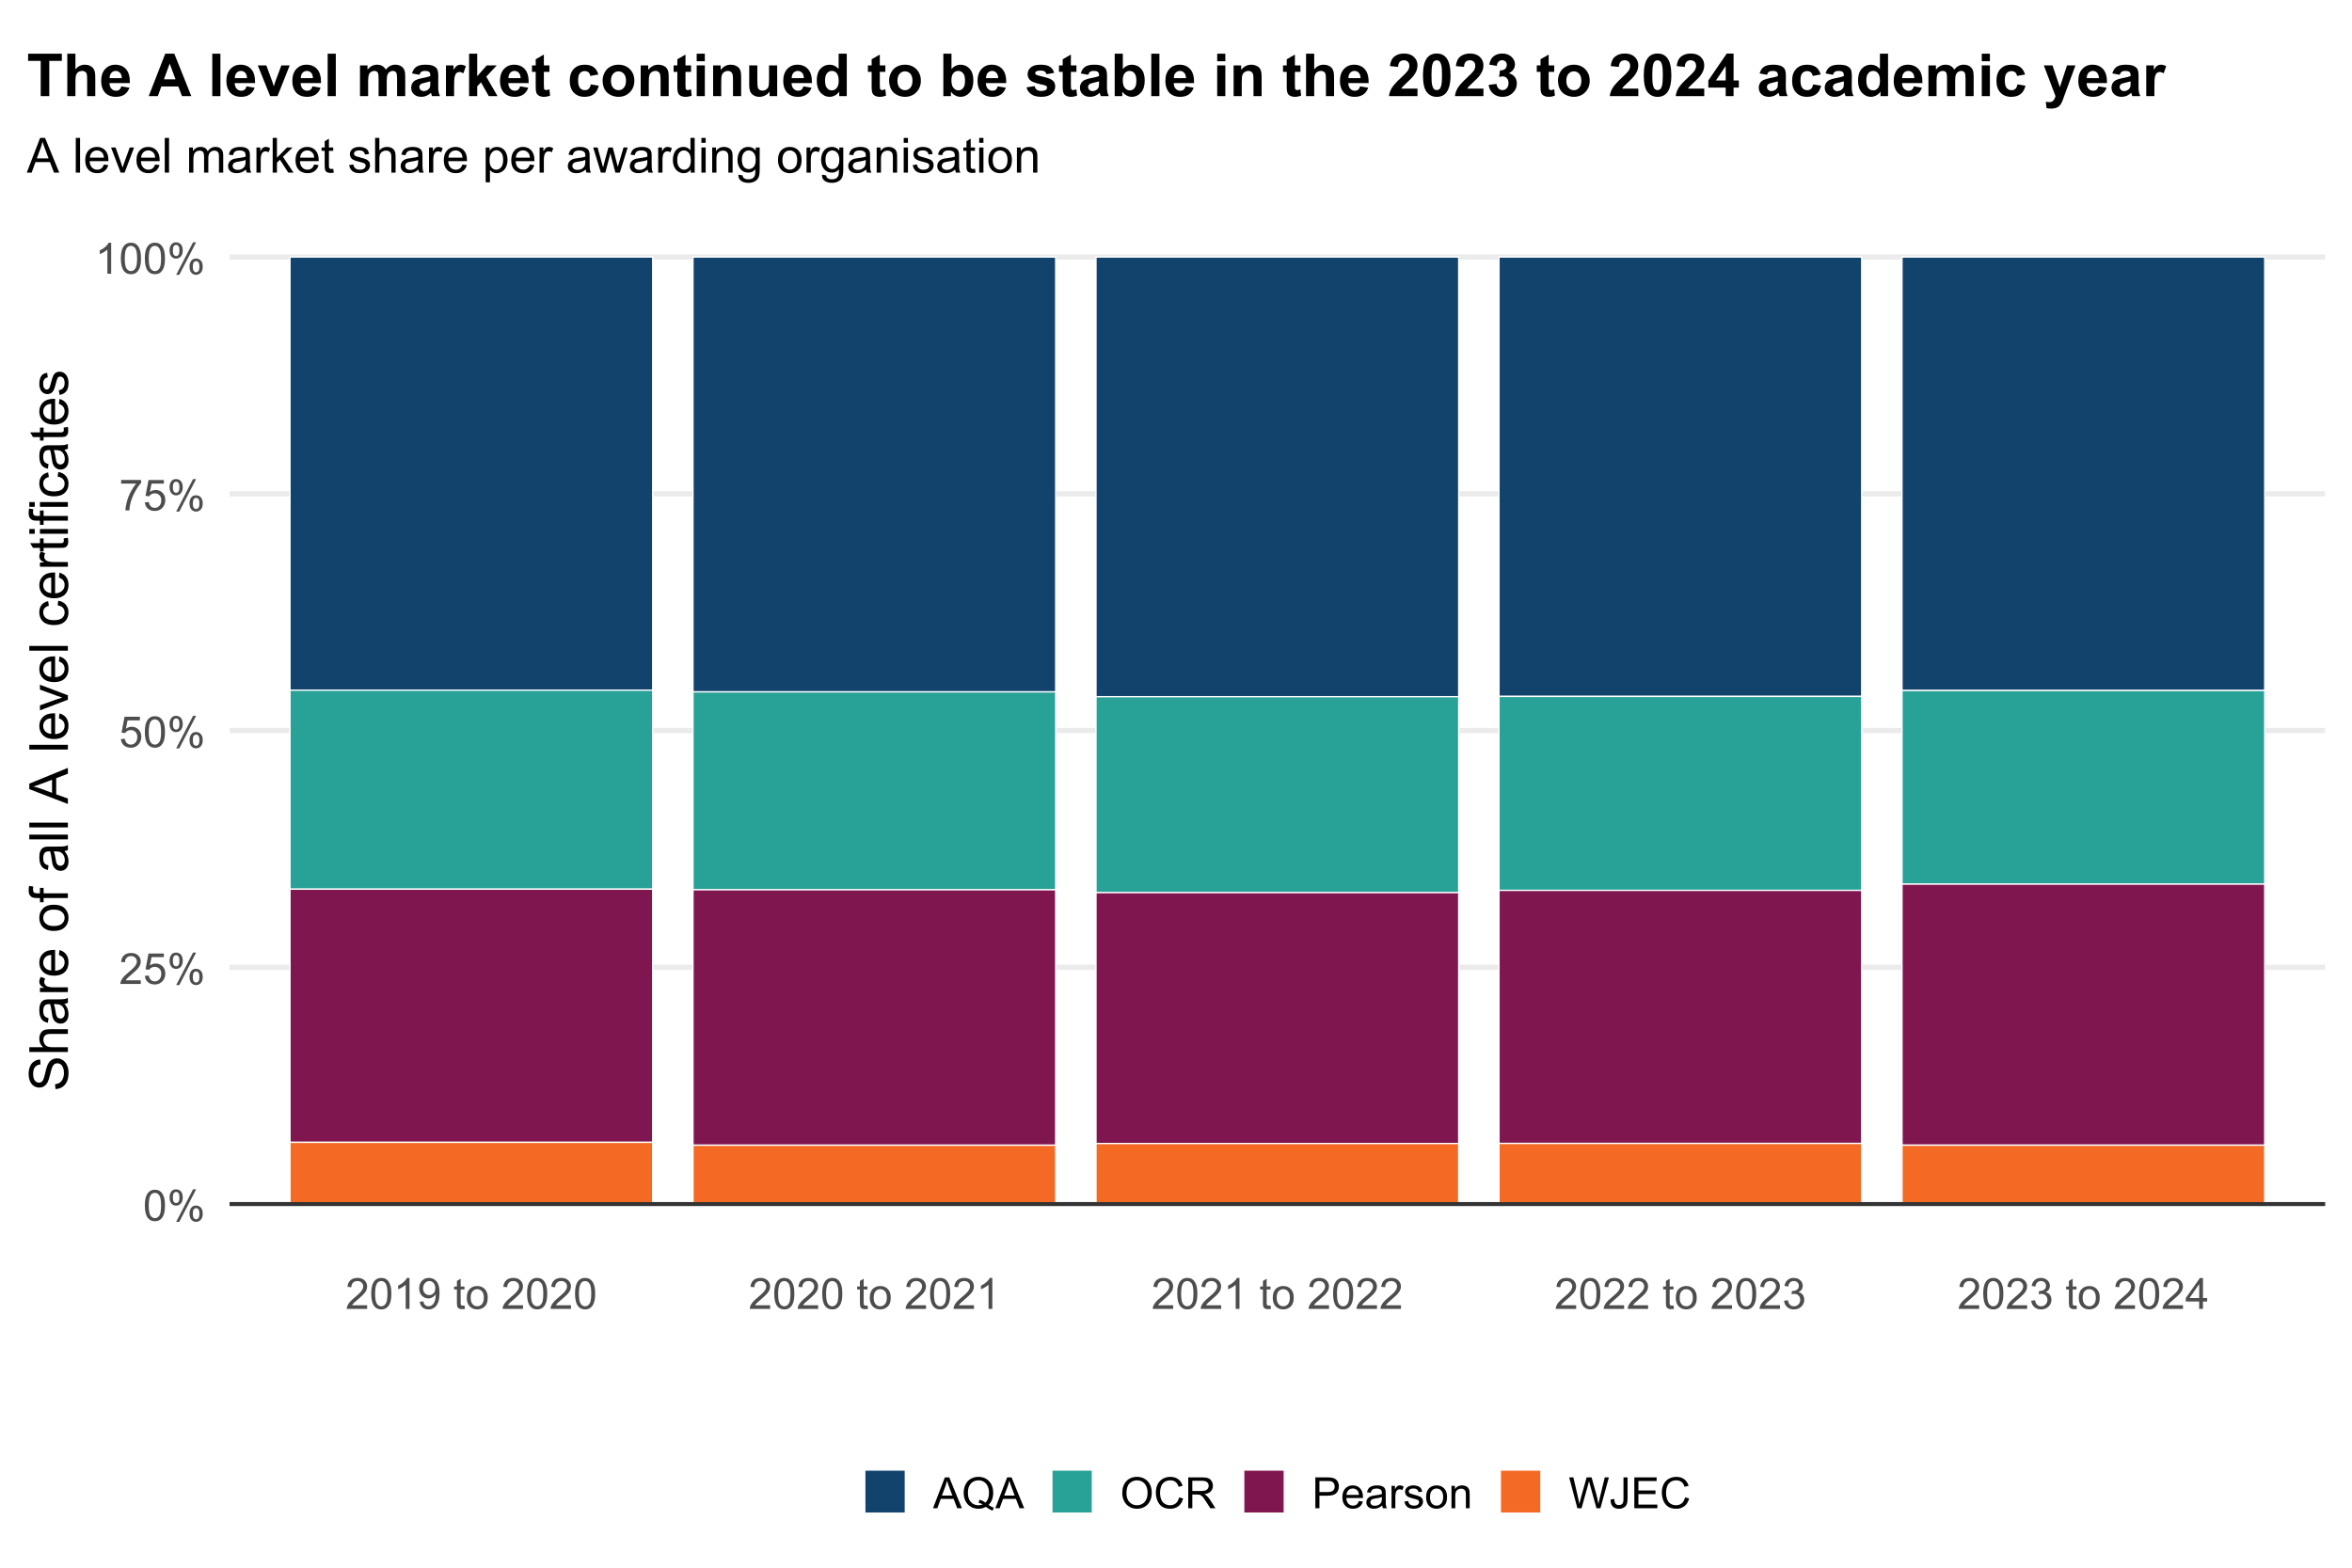 <?xml version="1.0" encoding="UTF-8"?>
<svg xmlns="http://www.w3.org/2000/svg" xmlns:xlink="http://www.w3.org/1999/xlink" width="960" height="640" viewBox="0 0 960 640">
<defs>
<g>
<g id="glyph-0-0">
<path d="M 0.73 -6.215 C 0.73 -7.703 0.883 -8.902 1.191 -9.809 C 1.496 -10.719 1.953 -11.418 2.555 -11.91 C 3.16 -12.402 3.922 -12.648 4.84 -12.648 C 5.516 -12.648 6.105 -12.516 6.617 -12.242 C 7.129 -11.969 7.547 -11.578 7.879 -11.066 C 8.211 -10.551 8.473 -9.926 8.664 -9.191 C 8.852 -8.453 8.945 -7.461 8.945 -6.215 C 8.945 -4.734 8.793 -3.543 8.492 -2.633 C 8.188 -1.727 7.734 -1.023 7.129 -0.527 C 6.523 -0.031 5.762 0.215 4.84 0.215 C 3.625 0.215 2.668 -0.219 1.977 -1.09 C 1.145 -2.141 0.73 -3.848 0.73 -6.215 M 2.32 -6.215 C 2.32 -4.145 2.562 -2.77 3.047 -2.086 C 3.531 -1.398 4.129 -1.059 4.84 -1.059 C 5.547 -1.059 6.145 -1.402 6.629 -2.09 C 7.113 -2.777 7.355 -4.152 7.355 -6.215 C 7.355 -8.289 7.113 -9.664 6.629 -10.348 C 6.145 -11.027 5.543 -11.371 4.82 -11.371 C 4.109 -11.371 3.543 -11.07 3.121 -10.469 C 2.586 -9.699 2.32 -8.281 2.32 -6.215 Z M 2.32 -6.215 "/>
</g>
<g id="glyph-0-1">
<path d="M 1.023 -9.574 C 1.023 -10.473 1.25 -11.238 1.703 -11.867 C 2.152 -12.5 2.809 -12.812 3.668 -12.812 C 4.461 -12.812 5.113 -12.531 5.633 -11.969 C 6.152 -11.402 6.41 -10.574 6.41 -9.48 C 6.41 -8.414 6.148 -7.594 5.625 -7.016 C 5.102 -6.441 4.453 -6.152 3.688 -6.152 C 2.926 -6.152 2.289 -6.438 1.785 -7.004 C 1.277 -7.57 1.023 -8.426 1.023 -9.574 M 3.711 -11.746 C 3.328 -11.746 3.008 -11.582 2.754 -11.25 C 2.5 -10.918 2.371 -10.309 2.371 -9.418 C 2.371 -8.609 2.5 -8.043 2.758 -7.715 C 3.016 -7.383 3.336 -7.219 3.711 -7.219 C 4.102 -7.219 4.426 -7.387 4.68 -7.719 C 4.934 -8.051 5.062 -8.656 5.062 -9.539 C 5.062 -10.352 4.934 -10.926 4.676 -11.254 C 4.418 -11.582 4.098 -11.746 3.711 -11.746 M 3.723 0.465 L 10.613 -12.812 L 11.867 -12.812 L 5 0.465 L 3.723 0.465 M 9.168 -2.957 C 9.168 -3.863 9.395 -4.629 9.848 -5.254 C 10.301 -5.883 10.961 -6.195 11.824 -6.195 C 12.617 -6.195 13.27 -5.914 13.789 -5.352 C 14.309 -4.785 14.566 -3.957 14.566 -2.863 C 14.566 -1.797 14.305 -0.977 13.781 -0.398 C 13.258 0.176 12.605 0.465 11.832 0.465 C 11.07 0.465 10.438 0.18 9.93 -0.391 C 9.422 -0.961 9.168 -1.816 9.168 -2.957 M 11.867 -5.129 C 11.477 -5.129 11.156 -4.965 10.902 -4.633 C 10.645 -4.301 10.52 -3.691 10.52 -2.801 C 10.52 -2 10.648 -1.434 10.906 -1.102 C 11.164 -0.77 11.48 -0.602 11.859 -0.602 C 12.254 -0.602 12.578 -0.77 12.836 -1.102 C 13.09 -1.434 13.219 -2.039 13.219 -2.922 C 13.219 -3.734 13.09 -4.309 12.832 -4.637 C 12.574 -4.965 12.25 -5.129 11.867 -5.129 Z M 11.867 -5.129 "/>
</g>
<g id="glyph-0-2">
<path d="M 8.859 -1.488 L 8.859 0 L 0.531 0 C 0.52 -0.371 0.582 -0.73 0.715 -1.074 C 0.926 -1.641 1.266 -2.199 1.73 -2.75 C 2.199 -3.301 2.875 -3.938 3.754 -4.656 C 5.125 -5.781 6.051 -6.672 6.531 -7.328 C 7.012 -7.98 7.254 -8.602 7.254 -9.188 C 7.254 -9.801 7.035 -10.316 6.598 -10.738 C 6.156 -11.16 5.586 -11.371 4.883 -11.371 C 4.137 -11.371 3.539 -11.145 3.094 -10.699 C 2.648 -10.254 2.422 -9.633 2.414 -8.844 L 0.824 -9.008 C 0.934 -10.191 1.344 -11.098 2.055 -11.719 C 2.766 -12.34 3.719 -12.648 4.914 -12.648 C 6.125 -12.648 7.082 -12.316 7.785 -11.645 C 8.492 -10.973 8.844 -10.145 8.844 -9.152 C 8.844 -8.648 8.738 -8.152 8.535 -7.664 C 8.328 -7.18 7.984 -6.664 7.508 -6.129 C 7.027 -5.59 6.234 -4.852 5.121 -3.91 C 4.195 -3.133 3.598 -2.602 3.336 -2.324 C 3.07 -2.047 2.852 -1.766 2.68 -1.488 Z M 8.859 -1.488 "/>
</g>
<g id="glyph-0-3">
<path d="M 0.73 -3.301 L 2.355 -3.438 C 2.477 -2.648 2.754 -2.051 3.191 -1.656 C 3.633 -1.258 4.16 -1.059 4.777 -1.059 C 5.523 -1.059 6.152 -1.336 6.668 -1.898 C 7.184 -2.461 7.441 -3.207 7.441 -4.133 C 7.441 -5.016 7.195 -5.711 6.699 -6.223 C 6.203 -6.73 5.555 -6.988 4.754 -6.988 C 4.254 -6.988 3.805 -6.875 3.402 -6.648 C 3.004 -6.422 2.688 -6.129 2.457 -5.766 L 1.004 -5.957 L 2.227 -12.426 L 8.492 -12.426 L 8.492 -10.949 L 3.465 -10.949 L 2.785 -7.562 C 3.539 -8.09 4.336 -8.352 5.164 -8.352 C 6.266 -8.352 7.191 -7.973 7.949 -7.211 C 8.707 -6.449 9.082 -5.469 9.082 -4.27 C 9.082 -3.133 8.75 -2.145 8.086 -1.316 C 7.277 -0.297 6.176 0.215 4.777 0.215 C 3.633 0.215 2.695 -0.105 1.973 -0.746 C 1.246 -1.391 0.832 -2.238 0.73 -3.301 Z M 0.73 -3.301 "/>
</g>
<g id="glyph-0-4">
<path d="M 0.832 -10.949 L 0.832 -12.434 L 8.988 -12.434 L 8.988 -11.23 C 8.188 -10.379 7.391 -9.242 6.605 -7.828 C 5.816 -6.414 5.207 -4.957 4.777 -3.465 C 4.469 -2.41 4.27 -1.254 4.184 0 L 2.594 0 C 2.613 -0.992 2.809 -2.188 3.18 -3.594 C 3.551 -4.996 4.086 -6.348 4.781 -7.652 C 5.477 -8.957 6.219 -10.055 7.004 -10.949 Z M 0.832 -10.949 "/>
</g>
<g id="glyph-0-5">
<path d="M 6.559 0 L 5.012 0 L 5.012 -9.855 C 4.637 -9.5 4.148 -9.148 3.547 -8.793 C 2.941 -8.438 2.398 -8.168 1.918 -7.992 L 1.918 -9.488 C 2.781 -9.895 3.539 -10.387 4.184 -10.965 C 4.832 -11.543 5.289 -12.105 5.559 -12.648 L 6.559 -12.648 Z M 6.559 0 "/>
</g>
<g id="glyph-0-6">
<path d="M 0.961 -2.914 L 2.449 -3.051 C 2.574 -2.352 2.816 -1.844 3.172 -1.531 C 3.527 -1.215 3.98 -1.059 4.539 -1.059 C 5.012 -1.059 5.43 -1.164 5.789 -1.383 C 6.145 -1.602 6.441 -1.891 6.668 -2.258 C 6.898 -2.621 7.09 -3.109 7.246 -3.73 C 7.398 -4.348 7.477 -4.98 7.477 -5.621 C 7.477 -5.688 7.473 -5.793 7.469 -5.93 C 7.16 -5.438 6.734 -5.039 6.199 -4.73 C 5.664 -4.426 5.086 -4.27 4.461 -4.27 C 3.418 -4.27 2.535 -4.648 1.812 -5.406 C 1.09 -6.16 0.73 -7.16 0.73 -8.395 C 0.73 -9.672 1.105 -10.703 1.859 -11.48 C 2.613 -12.262 3.559 -12.648 4.691 -12.648 C 5.512 -12.648 6.262 -12.43 6.941 -11.988 C 7.617 -11.547 8.133 -10.918 8.484 -10.102 C 8.84 -9.285 9.016 -8.105 9.016 -6.559 C 9.016 -4.945 8.84 -3.664 8.492 -2.711 C 8.141 -1.758 7.621 -1.031 6.93 -0.531 C 6.242 -0.035 5.43 0.215 4.504 0.215 C 3.52 0.215 2.711 -0.059 2.09 -0.605 C 1.465 -1.152 1.09 -1.922 0.961 -2.914 M 7.297 -8.473 C 7.297 -9.363 7.059 -10.066 6.586 -10.586 C 6.113 -11.109 5.547 -11.371 4.883 -11.371 C 4.195 -11.371 3.594 -11.09 3.086 -10.527 C 2.574 -9.965 2.32 -9.238 2.32 -8.344 C 2.32 -7.543 2.562 -6.891 3.047 -6.391 C 3.531 -5.887 4.129 -5.637 4.84 -5.637 C 5.555 -5.637 6.145 -5.887 6.605 -6.391 C 7.066 -6.891 7.297 -7.586 7.297 -8.473 Z M 7.297 -8.473 "/>
</g>
<g id="glyph-0-7">
</g>
<g id="glyph-0-8">
<path d="M 4.539 -1.383 L 4.762 -0.016 C 4.324 0.074 3.938 0.121 3.594 0.121 C 3.031 0.121 2.594 0.031 2.285 -0.145 C 1.977 -0.324 1.758 -0.559 1.633 -0.848 C 1.508 -1.137 1.445 -1.746 1.445 -2.672 L 1.445 -7.922 L 0.309 -7.922 L 0.309 -9.125 L 1.445 -9.125 L 1.445 -11.387 L 2.98 -12.316 L 2.98 -9.125 L 4.539 -9.125 L 4.539 -7.922 L 2.98 -7.922 L 2.98 -2.586 C 2.98 -2.145 3.008 -1.863 3.062 -1.734 C 3.117 -1.609 3.207 -1.508 3.332 -1.434 C 3.453 -1.359 3.629 -1.324 3.859 -1.324 C 4.031 -1.324 4.258 -1.344 4.539 -1.383 Z M 4.539 -1.383 "/>
</g>
<g id="glyph-0-9">
<path d="M 0.586 -4.562 C 0.586 -6.254 1.055 -7.504 1.992 -8.32 C 2.777 -8.996 3.734 -9.332 4.863 -9.332 C 6.117 -9.332 7.145 -8.922 7.941 -8.102 C 8.738 -7.277 9.137 -6.141 9.137 -4.691 C 9.137 -3.52 8.961 -2.594 8.605 -1.922 C 8.254 -1.246 7.742 -0.727 7.07 -0.352 C 6.395 0.02 5.66 0.207 4.863 0.207 C 3.586 0.207 2.555 -0.203 1.766 -1.023 C 0.977 -1.844 0.586 -3.023 0.586 -4.562 M 2.176 -4.562 C 2.176 -3.395 2.43 -2.52 2.938 -1.938 C 3.449 -1.355 4.09 -1.066 4.863 -1.066 C 5.633 -1.066 6.27 -1.359 6.781 -1.941 C 7.289 -2.527 7.547 -3.418 7.547 -4.613 C 7.547 -5.742 7.289 -6.598 6.777 -7.18 C 6.262 -7.762 5.625 -8.051 4.863 -8.051 C 4.09 -8.051 3.449 -7.762 2.938 -7.184 C 2.43 -6.605 2.176 -5.73 2.176 -4.562 Z M 2.176 -4.562 "/>
</g>
<g id="glyph-0-10">
<path d="M 0.738 -3.324 L 2.285 -3.531 C 2.465 -2.656 2.766 -2.023 3.191 -1.637 C 3.621 -1.25 4.141 -1.059 4.754 -1.059 C 5.48 -1.059 6.094 -1.309 6.598 -1.812 C 7.098 -2.316 7.348 -2.941 7.348 -3.688 C 7.348 -4.398 7.117 -4.984 6.652 -5.445 C 6.188 -5.906 5.598 -6.137 4.883 -6.137 C 4.59 -6.137 4.227 -6.078 3.789 -5.965 L 3.961 -7.32 C 4.066 -7.309 4.148 -7.305 4.211 -7.305 C 4.871 -7.305 5.461 -7.477 5.988 -7.82 C 6.516 -8.164 6.781 -8.695 6.781 -9.41 C 6.781 -9.977 6.59 -10.445 6.203 -10.82 C 5.82 -11.191 5.324 -11.379 4.719 -11.379 C 4.117 -11.379 3.613 -11.188 3.215 -10.812 C 2.812 -10.434 2.555 -9.867 2.441 -9.109 L 0.895 -9.383 C 1.082 -10.422 1.512 -11.227 2.184 -11.797 C 2.852 -12.363 3.688 -12.648 4.684 -12.648 C 5.371 -12.648 6.004 -12.504 6.582 -12.207 C 7.16 -11.914 7.605 -11.512 7.91 -11 C 8.219 -10.488 8.371 -9.949 8.371 -9.375 C 8.371 -8.832 8.223 -8.336 7.934 -7.891 C 7.641 -7.441 7.207 -7.086 6.633 -6.824 C 7.379 -6.652 7.957 -6.297 8.371 -5.754 C 8.781 -5.211 8.988 -4.535 8.988 -3.723 C 8.988 -2.621 8.59 -1.688 7.785 -0.926 C 6.984 -0.16 5.969 0.223 4.742 0.223 C 3.637 0.223 2.719 -0.105 1.988 -0.766 C 1.258 -1.422 0.844 -2.277 0.738 -3.324 Z M 0.738 -3.324 "/>
</g>
<g id="glyph-0-11">
<path d="M 5.688 0 L 5.688 -3.016 L 0.223 -3.016 L 0.223 -4.434 L 5.973 -12.598 L 7.234 -12.598 L 7.234 -4.434 L 8.938 -4.434 L 8.938 -3.016 L 7.234 -3.016 L 7.234 0 L 5.688 0 M 5.688 -4.434 L 5.688 -10.113 L 1.746 -4.434 Z M 5.688 -4.434 "/>
</g>
<g id="glyph-0-12">
<path d="M -0.027 0 L 4.812 -12.598 L 6.609 -12.598 L 11.766 0 L 9.867 0 L 8.395 -3.816 L 3.129 -3.816 L 1.746 0 L -0.027 0 M 3.609 -5.172 L 7.879 -5.172 L 6.566 -8.664 C 6.164 -9.723 5.867 -10.594 5.672 -11.273 C 5.512 -10.469 5.285 -9.664 4.992 -8.867 Z M 3.609 -5.172 "/>
</g>
<g id="glyph-0-13">
<path d="M 10.906 -1.348 C 11.68 -0.816 12.391 -0.426 13.047 -0.18 L 12.555 0.98 C 11.648 0.652 10.746 0.137 9.848 -0.566 C 8.914 -0.047 7.883 0.215 6.754 0.215 C 5.613 0.215 4.582 -0.059 3.652 -0.609 C 2.723 -1.16 2.008 -1.934 1.508 -2.93 C 1.008 -3.926 0.758 -5.051 0.758 -6.301 C 0.758 -7.543 1.008 -8.676 1.512 -9.695 C 2.016 -10.715 2.734 -11.488 3.664 -12.023 C 4.598 -12.555 5.637 -12.82 6.789 -12.82 C 7.953 -12.82 9 -12.547 9.934 -11.992 C 10.867 -11.441 11.582 -10.668 12.07 -9.672 C 12.559 -8.68 12.805 -7.559 12.805 -6.309 C 12.805 -5.27 12.648 -4.34 12.332 -3.512 C 12.016 -2.684 11.543 -1.961 10.906 -1.348 M 7.234 -3.48 C 8.199 -3.211 8.992 -2.809 9.617 -2.277 C 10.598 -3.172 11.086 -4.516 11.086 -6.309 C 11.086 -7.328 10.914 -8.219 10.566 -8.98 C 10.219 -9.742 9.711 -10.336 9.047 -10.754 C 8.379 -11.176 7.629 -11.387 6.797 -11.387 C 5.555 -11.387 4.523 -10.961 3.703 -10.109 C 2.883 -9.258 2.477 -7.988 2.477 -6.301 C 2.477 -4.66 2.879 -3.402 3.691 -2.527 C 4.5 -1.648 5.539 -1.211 6.797 -1.211 C 7.395 -1.211 7.953 -1.324 8.48 -1.547 C 7.961 -1.887 7.41 -2.125 6.832 -2.27 Z M 7.234 -3.48 "/>
</g>
<g id="glyph-0-14">
<path d="M 0.852 -6.137 C 0.852 -8.227 1.414 -9.863 2.535 -11.047 C 3.656 -12.23 5.109 -12.82 6.883 -12.82 C 8.047 -12.82 9.094 -12.543 10.027 -11.988 C 10.961 -11.434 11.676 -10.656 12.164 -9.664 C 12.656 -8.668 12.898 -7.543 12.898 -6.281 C 12.898 -5.004 12.641 -3.863 12.125 -2.852 C 11.609 -1.844 10.879 -1.082 9.934 -0.562 C 8.988 -0.043 7.969 0.215 6.875 0.215 C 5.688 0.215 4.629 -0.07 3.695 -0.645 C 2.762 -1.219 2.055 -2 1.574 -2.992 C 1.09 -3.98 0.852 -5.031 0.852 -6.137 M 2.57 -6.109 C 2.57 -4.594 2.977 -3.395 3.793 -2.523 C 4.609 -1.648 5.633 -1.211 6.867 -1.211 C 8.121 -1.211 9.152 -1.652 9.965 -2.535 C 10.773 -3.418 11.18 -4.668 11.18 -6.289 C 11.18 -7.316 11.008 -8.211 10.66 -8.977 C 10.312 -9.742 9.809 -10.336 9.141 -10.754 C 8.473 -11.176 7.723 -11.387 6.891 -11.387 C 5.711 -11.387 4.695 -10.98 3.848 -10.172 C 2.996 -9.359 2.57 -8.008 2.57 -6.109 Z M 2.57 -6.109 "/>
</g>
<g id="glyph-0-15">
<path d="M 10.348 -4.418 L 12.016 -3.996 C 11.664 -2.625 11.035 -1.582 10.129 -0.863 C 9.219 -0.145 8.109 0.215 6.797 0.215 C 5.441 0.215 4.336 -0.062 3.484 -0.613 C 2.633 -1.168 1.988 -1.969 1.543 -3.016 C 1.098 -4.066 0.875 -5.191 0.875 -6.395 C 0.875 -7.707 1.129 -8.852 1.629 -9.828 C 2.129 -10.805 2.844 -11.547 3.77 -12.055 C 4.695 -12.559 5.711 -12.812 6.824 -12.812 C 8.082 -12.812 9.145 -12.492 10.004 -11.852 C 10.863 -11.211 11.461 -10.309 11.801 -9.145 L 10.156 -8.758 C 9.867 -9.672 9.441 -10.34 8.887 -10.758 C 8.332 -11.176 7.633 -11.387 6.789 -11.387 C 5.82 -11.387 5.012 -11.156 4.359 -10.691 C 3.711 -10.227 3.254 -9.602 2.992 -8.82 C 2.727 -8.039 2.594 -7.234 2.594 -6.402 C 2.594 -5.332 2.75 -4.395 3.062 -3.598 C 3.375 -2.797 3.863 -2.199 4.52 -1.805 C 5.18 -1.41 5.891 -1.211 6.66 -1.211 C 7.594 -1.211 8.383 -1.48 9.031 -2.02 C 9.68 -2.559 10.117 -3.355 10.348 -4.418 Z M 10.348 -4.418 "/>
</g>
<g id="glyph-0-16">
<path d="M 1.383 0 L 1.383 -12.598 L 6.969 -12.598 C 8.094 -12.598 8.945 -12.484 9.531 -12.258 C 10.113 -12.031 10.582 -11.633 10.93 -11.059 C 11.281 -10.488 11.457 -9.855 11.457 -9.16 C 11.457 -8.266 11.168 -7.516 10.586 -6.902 C 10.008 -6.289 9.113 -5.898 7.906 -5.73 C 8.348 -5.52 8.684 -5.312 8.91 -5.105 C 9.398 -4.656 9.859 -4.098 10.297 -3.43 L 12.488 0 L 10.391 0 L 8.723 -2.621 C 8.234 -3.379 7.836 -3.957 7.52 -4.355 C 7.203 -4.758 6.922 -5.039 6.672 -5.199 C 6.426 -5.359 6.172 -5.473 5.914 -5.535 C 5.723 -5.574 5.414 -5.594 4.984 -5.594 L 3.051 -5.594 L 3.051 0 L 1.383 0 M 3.051 -7.039 L 6.633 -7.039 C 7.395 -7.039 7.992 -7.117 8.422 -7.273 C 8.852 -7.434 9.18 -7.684 9.402 -8.031 C 9.625 -8.379 9.738 -8.754 9.738 -9.16 C 9.738 -9.758 9.52 -10.246 9.086 -10.629 C 8.656 -11.016 7.973 -11.207 7.039 -11.207 L 3.051 -11.207 Z M 3.051 -7.039 "/>
</g>
<g id="glyph-0-17">
<path d="M 1.359 0 L 1.359 -12.598 L 6.109 -12.598 C 6.945 -12.598 7.586 -12.559 8.027 -12.477 C 8.645 -12.375 9.164 -12.18 9.582 -11.891 C 10 -11.602 10.336 -11.195 10.594 -10.672 C 10.848 -10.152 10.973 -9.578 10.973 -8.953 C 10.973 -7.883 10.633 -6.977 9.953 -6.234 C 9.27 -5.492 8.039 -5.121 6.258 -5.121 L 3.023 -5.121 L 3.023 0 L 1.359 0 M 3.023 -6.609 L 6.281 -6.609 C 7.359 -6.609 8.125 -6.809 8.578 -7.211 C 9.027 -7.609 9.254 -8.176 9.254 -8.902 C 9.254 -9.43 9.121 -9.883 8.855 -10.258 C 8.59 -10.633 8.238 -10.879 7.805 -11 C 7.523 -11.074 7.004 -11.113 6.246 -11.113 L 3.023 -11.113 Z M 3.023 -6.609 "/>
</g>
<g id="glyph-0-18">
<path d="M 7.406 -2.938 L 9.008 -2.742 C 8.754 -1.809 8.289 -1.082 7.605 -0.566 C 6.922 -0.051 6.055 0.207 4.992 0.207 C 3.656 0.207 2.602 -0.203 1.816 -1.027 C 1.035 -1.848 0.645 -3.004 0.645 -4.484 C 0.645 -6.02 1.039 -7.215 1.832 -8.062 C 2.621 -8.91 3.648 -9.332 4.906 -9.332 C 6.129 -9.332 7.125 -8.918 7.898 -8.086 C 8.672 -7.258 9.059 -6.086 9.059 -4.582 C 9.059 -4.488 9.055 -4.352 9.051 -4.168 L 2.242 -4.168 C 2.301 -3.164 2.582 -2.398 3.094 -1.863 C 3.605 -1.332 4.238 -1.066 5 -1.066 C 5.57 -1.066 6.055 -1.215 6.453 -1.512 C 6.855 -1.809 7.172 -2.285 7.406 -2.938 M 2.328 -5.441 L 7.426 -5.441 C 7.355 -6.207 7.16 -6.785 6.84 -7.168 C 6.348 -7.762 5.711 -8.062 4.926 -8.062 C 4.215 -8.062 3.617 -7.824 3.133 -7.348 C 2.648 -6.871 2.379 -6.234 2.328 -5.441 Z M 2.328 -5.441 "/>
</g>
<g id="glyph-0-19">
<path d="M 7.117 -1.125 C 6.543 -0.641 5.992 -0.297 5.461 -0.094 C 4.93 0.105 4.363 0.207 3.754 0.207 C 2.754 0.207 1.98 -0.039 1.445 -0.527 C 0.906 -1.02 0.637 -1.645 0.637 -2.406 C 0.637 -2.852 0.738 -3.262 0.941 -3.633 C 1.145 -4 1.41 -4.297 1.742 -4.52 C 2.07 -4.742 2.441 -4.914 2.852 -5.027 C 3.156 -5.109 3.613 -5.184 4.227 -5.258 C 5.477 -5.41 6.398 -5.586 6.988 -5.793 C 6.992 -6.004 6.996 -6.141 6.996 -6.195 C 6.996 -6.828 6.848 -7.27 6.559 -7.527 C 6.16 -7.879 5.574 -8.051 4.797 -8.051 C 4.066 -8.051 3.531 -7.926 3.184 -7.672 C 2.836 -7.414 2.582 -6.965 2.414 -6.316 L 0.902 -6.523 C 1.039 -7.172 1.266 -7.691 1.582 -8.09 C 1.895 -8.488 2.352 -8.797 2.949 -9.012 C 3.543 -9.227 4.234 -9.332 5.02 -9.332 C 5.797 -9.332 6.43 -9.242 6.918 -9.059 C 7.406 -8.875 7.762 -8.645 7.992 -8.367 C 8.223 -8.09 8.383 -7.738 8.473 -7.312 C 8.523 -7.051 8.551 -6.574 8.551 -5.887 L 8.551 -3.824 C 8.551 -2.387 8.582 -1.477 8.648 -1.094 C 8.715 -0.715 8.848 -0.348 9.039 0 L 7.426 0 C 7.266 -0.32 7.16 -0.695 7.117 -1.125 M 6.988 -4.582 C 6.426 -4.352 5.582 -4.156 4.461 -3.996 C 3.824 -3.906 3.375 -3.801 3.109 -3.688 C 2.848 -3.57 2.645 -3.406 2.5 -3.184 C 2.359 -2.965 2.285 -2.719 2.285 -2.449 C 2.285 -2.035 2.441 -1.691 2.754 -1.418 C 3.066 -1.145 3.523 -1.004 4.125 -1.004 C 4.723 -1.004 5.25 -1.137 5.715 -1.398 C 6.18 -1.656 6.52 -2.016 6.738 -2.465 C 6.902 -2.816 6.988 -3.332 6.988 -4.012 Z M 6.988 -4.582 "/>
</g>
<g id="glyph-0-20">
<path d="M 1.145 0 L 1.145 -9.125 L 2.535 -9.125 L 2.535 -7.742 C 2.891 -8.391 3.219 -8.816 3.52 -9.023 C 3.82 -9.23 4.152 -9.332 4.512 -9.332 C 5.031 -9.332 5.562 -9.168 6.102 -8.836 L 5.57 -7.398 C 5.191 -7.621 4.812 -7.734 4.434 -7.734 C 4.098 -7.734 3.793 -7.633 3.523 -7.43 C 3.254 -7.227 3.062 -6.945 2.949 -6.582 C 2.777 -6.031 2.691 -5.43 2.691 -4.777 L 2.691 0 Z M 1.145 0 "/>
</g>
<g id="glyph-0-21">
<path d="M 0.543 -2.723 L 2.07 -2.965 C 2.156 -2.352 2.395 -1.883 2.789 -1.555 C 3.18 -1.23 3.73 -1.066 4.434 -1.066 C 5.145 -1.066 5.672 -1.211 6.016 -1.5 C 6.359 -1.789 6.531 -2.129 6.531 -2.52 C 6.531 -2.867 6.379 -3.141 6.074 -3.344 C 5.863 -3.48 5.336 -3.656 4.496 -3.867 C 3.359 -4.152 2.574 -4.402 2.137 -4.609 C 1.699 -4.82 1.363 -5.109 1.141 -5.477 C 0.914 -5.848 0.801 -6.258 0.801 -6.703 C 0.801 -7.109 0.891 -7.488 1.078 -7.832 C 1.266 -8.18 1.52 -8.469 1.84 -8.695 C 2.078 -8.875 2.406 -9.023 2.824 -9.148 C 3.238 -9.27 3.684 -9.332 4.16 -9.332 C 4.875 -9.332 5.504 -9.23 6.047 -9.023 C 6.586 -8.816 6.988 -8.539 7.246 -8.188 C 7.504 -7.832 7.68 -7.363 7.777 -6.773 L 6.266 -6.566 C 6.195 -7.035 5.996 -7.402 5.668 -7.664 C 5.34 -7.93 4.871 -8.062 4.27 -8.062 C 3.562 -8.062 3.055 -7.945 2.75 -7.707 C 2.445 -7.473 2.293 -7.199 2.293 -6.883 C 2.293 -6.684 2.359 -6.504 2.484 -6.344 C 2.609 -6.176 2.809 -6.039 3.078 -5.93 C 3.23 -5.871 3.688 -5.742 4.441 -5.535 C 5.539 -5.242 6.301 -5.004 6.734 -4.816 C 7.164 -4.629 7.504 -4.359 7.75 -4.004 C 7.996 -3.648 8.121 -3.207 8.121 -2.68 C 8.121 -2.164 7.969 -1.68 7.672 -1.227 C 7.367 -0.77 6.934 -0.418 6.367 -0.168 C 5.801 0.082 5.16 0.207 4.441 0.207 C 3.258 0.207 2.352 -0.039 1.73 -0.531 C 1.109 -1.027 0.715 -1.758 0.543 -2.723 Z M 0.543 -2.723 "/>
</g>
<g id="glyph-0-22">
<path d="M 1.16 0 L 1.16 -9.125 L 2.551 -9.125 L 2.551 -7.828 C 3.223 -8.832 4.191 -9.332 5.457 -9.332 C 6.008 -9.332 6.512 -9.234 6.973 -9.035 C 7.434 -8.84 7.781 -8.578 8.008 -8.258 C 8.238 -7.938 8.398 -7.559 8.492 -7.117 C 8.547 -6.828 8.578 -6.328 8.578 -5.613 L 8.578 0 L 7.031 0 L 7.031 -5.551 C 7.031 -6.184 6.969 -6.652 6.848 -6.965 C 6.73 -7.277 6.516 -7.527 6.211 -7.715 C 5.902 -7.898 5.543 -7.992 5.129 -7.992 C 4.473 -7.992 3.902 -7.781 3.426 -7.363 C 2.945 -6.945 2.707 -6.152 2.707 -4.984 L 2.707 0 Z M 1.16 0 "/>
</g>
<g id="glyph-0-23">
<path d="M 3.559 0 L 0.215 -12.598 L 1.926 -12.598 L 3.84 -4.34 C 4.047 -3.477 4.227 -2.617 4.375 -1.762 C 4.695 -3.109 4.883 -3.883 4.941 -4.09 L 7.34 -12.598 L 9.352 -12.598 L 11.156 -6.223 C 11.605 -4.641 11.934 -3.152 12.133 -1.762 C 12.293 -2.559 12.504 -3.473 12.762 -4.504 L 14.738 -12.598 L 16.414 -12.598 L 12.961 0 L 11.352 0 L 8.695 -9.598 C 8.473 -10.402 8.34 -10.895 8.301 -11.078 C 8.168 -10.5 8.047 -10.008 7.934 -9.598 L 5.258 0 Z M 3.559 0 "/>
</g>
<g id="glyph-0-24">
<path d="M 0.508 -3.574 L 2.012 -3.781 C 2.051 -2.82 2.23 -2.16 2.551 -1.805 C 2.875 -1.449 3.316 -1.273 3.883 -1.273 C 4.301 -1.273 4.664 -1.367 4.969 -1.559 C 5.27 -1.75 5.48 -2.012 5.594 -2.344 C 5.711 -2.672 5.766 -3.195 5.766 -3.918 L 5.766 -12.598 L 7.434 -12.598 L 7.434 -4.012 C 7.434 -2.961 7.305 -2.145 7.051 -1.562 C 6.797 -0.984 6.391 -0.543 5.84 -0.242 C 5.285 0.062 4.637 0.215 3.895 0.215 C 2.789 0.215 1.941 -0.102 1.352 -0.738 C 0.766 -1.375 0.484 -2.32 0.508 -3.574 Z M 0.508 -3.574 "/>
</g>
<g id="glyph-0-25">
<path d="M 1.391 0 L 1.391 -12.598 L 10.5 -12.598 L 10.5 -11.113 L 3.059 -11.113 L 3.059 -7.254 L 10.027 -7.254 L 10.027 -5.773 L 3.059 -5.773 L 3.059 -1.488 L 10.793 -1.488 L 10.793 0 Z M 1.391 0 "/>
</g>
<g id="glyph-1-0">
<path d="M -5.059 -0.988 L -5.23 -2.953 C -4.445 -3.047 -3.797 -3.266 -3.293 -3.605 C -2.789 -3.945 -2.379 -4.473 -2.066 -5.188 C -1.758 -5.906 -1.602 -6.711 -1.602 -7.605 C -1.602 -8.398 -1.719 -9.102 -1.953 -9.711 C -2.191 -10.32 -2.516 -10.773 -2.926 -11.07 C -3.34 -11.367 -3.789 -11.516 -4.273 -11.516 C -4.77 -11.516 -5.199 -11.371 -5.57 -11.086 C -5.938 -10.801 -6.25 -10.328 -6.5 -9.668 C -6.664 -9.246 -6.918 -8.312 -7.266 -6.863 C -7.613 -5.418 -7.941 -4.406 -8.25 -3.824 C -8.645 -3.074 -9.133 -2.512 -9.715 -2.145 C -10.301 -1.773 -10.953 -1.59 -11.676 -1.59 C -12.473 -1.59 -13.215 -1.816 -13.906 -2.266 C -14.598 -2.719 -15.121 -3.375 -15.48 -4.242 C -15.836 -5.109 -16.016 -6.074 -16.016 -7.133 C -16.016 -8.301 -15.828 -9.328 -15.453 -10.223 C -15.078 -11.113 -14.523 -11.797 -13.793 -12.277 C -13.062 -12.758 -12.234 -13.016 -11.312 -13.051 L -11.16 -11.055 C -12.156 -10.945 -12.91 -10.582 -13.418 -9.965 C -13.926 -9.344 -14.18 -8.43 -14.18 -7.219 C -14.18 -5.957 -13.949 -5.039 -13.488 -4.465 C -13.023 -3.887 -12.469 -3.598 -11.816 -3.598 C -11.25 -3.598 -10.785 -3.805 -10.422 -4.211 C -10.055 -4.613 -9.68 -5.66 -9.297 -7.352 C -8.914 -9.047 -8.578 -10.207 -8.293 -10.84 C -7.871 -11.754 -7.336 -12.434 -6.688 -12.867 C -6.039 -13.305 -5.293 -13.523 -4.445 -13.523 C -3.609 -13.523 -2.82 -13.285 -2.078 -12.805 C -1.336 -12.324 -0.762 -11.637 -0.348 -10.738 C 0.062 -9.84 0.27 -8.828 0.27 -7.703 C 0.27 -6.277 0.062 -5.082 -0.355 -4.121 C -0.77 -3.156 -1.395 -2.402 -2.23 -1.852 C -3.062 -1.305 -4.008 -1.016 -5.059 -0.988 Z M -5.059 -0.988 "/>
</g>
<g id="glyph-1-1">
<path d="M 0 -1.449 L -15.75 -1.449 L -15.75 -3.383 L -10.098 -3.383 C -11.145 -4.285 -11.664 -5.426 -11.664 -6.801 C -11.664 -7.645 -11.5 -8.379 -11.168 -9 C -10.832 -9.625 -10.375 -10.07 -9.785 -10.34 C -9.199 -10.609 -8.348 -10.742 -7.23 -10.742 L 0 -10.742 L 0 -8.809 L -7.23 -8.809 C -8.195 -8.809 -8.898 -8.598 -9.34 -8.18 C -9.781 -7.762 -10 -7.168 -10 -6.402 C -10 -5.828 -9.852 -5.289 -9.555 -4.785 C -9.258 -4.281 -8.855 -3.922 -8.348 -3.707 C -7.84 -3.492 -7.137 -3.383 -6.242 -3.383 L 0 -3.383 Z M 0 -1.449 "/>
</g>
<g id="glyph-1-2">
<path d="M -1.406 -8.895 C -0.797 -8.18 -0.367 -7.488 -0.117 -6.828 C 0.133 -6.164 0.258 -5.453 0.258 -4.695 C 0.258 -3.441 -0.047 -2.477 -0.66 -1.805 C -1.273 -1.133 -2.055 -0.797 -3.008 -0.797 C -3.566 -0.797 -4.078 -0.922 -4.539 -1.176 C -5 -1.43 -5.371 -1.762 -5.648 -2.176 C -5.93 -2.586 -6.141 -3.051 -6.285 -3.566 C -6.383 -3.945 -6.48 -4.52 -6.574 -5.285 C -6.762 -6.848 -6.98 -7.996 -7.238 -8.734 C -7.504 -8.742 -7.672 -8.742 -7.746 -8.742 C -8.531 -8.742 -9.086 -8.562 -9.41 -8.195 C -9.848 -7.703 -10.066 -6.969 -10.066 -5.996 C -10.066 -5.086 -9.906 -4.414 -9.586 -3.98 C -9.27 -3.547 -8.703 -3.227 -7.895 -3.02 L -8.152 -1.129 C -8.961 -1.301 -9.617 -1.582 -10.113 -1.977 C -10.613 -2.371 -10.996 -2.941 -11.262 -3.684 C -11.531 -4.43 -11.664 -5.293 -11.664 -6.273 C -11.664 -7.246 -11.551 -8.039 -11.32 -8.648 C -11.094 -9.258 -10.805 -9.703 -10.457 -9.992 C -10.109 -10.277 -9.672 -10.477 -9.141 -10.594 C -8.812 -10.656 -8.219 -10.688 -7.359 -10.688 L -4.781 -10.688 C -2.984 -10.688 -1.848 -10.73 -1.371 -10.812 C -0.895 -10.895 -0.438 -11.059 0 -11.301 L 0 -9.281 C -0.402 -9.082 -0.871 -8.953 -1.406 -8.895 M -5.727 -8.734 C -5.438 -8.031 -5.195 -6.98 -4.996 -5.574 C -4.879 -4.781 -4.75 -4.219 -4.609 -3.891 C -4.465 -3.559 -4.254 -3.305 -3.98 -3.125 C -3.703 -2.945 -3.398 -2.859 -3.062 -2.859 C -2.547 -2.859 -2.117 -3.051 -1.773 -3.441 C -1.43 -3.832 -1.258 -4.406 -1.258 -5.156 C -1.258 -5.902 -1.418 -6.562 -1.746 -7.145 C -2.07 -7.723 -2.516 -8.148 -3.082 -8.422 C -3.52 -8.629 -4.164 -8.734 -5.016 -8.734 Z M -5.727 -8.734 "/>
</g>
<g id="glyph-1-3">
<path d="M 0 -1.43 L -11.406 -1.43 L -11.406 -3.168 L -9.68 -3.168 C -10.488 -3.613 -11.023 -4.023 -11.281 -4.398 C -11.539 -4.773 -11.664 -5.188 -11.664 -5.641 C -11.664 -6.293 -11.457 -6.953 -11.043 -7.629 L -9.25 -6.961 C -9.527 -6.488 -9.668 -6.016 -9.668 -5.543 C -9.668 -5.121 -9.539 -4.742 -9.285 -4.406 C -9.031 -4.066 -8.68 -3.828 -8.227 -3.684 C -7.539 -3.469 -6.789 -3.363 -5.973 -3.363 L 0 -3.363 Z M 0 -1.43 "/>
</g>
<g id="glyph-1-4">
<path d="M -3.672 -9.258 L -3.426 -11.258 C -2.258 -10.941 -1.352 -10.359 -0.707 -9.508 C -0.066 -8.656 0.258 -7.566 0.258 -6.242 C 0.258 -4.574 -0.258 -3.25 -1.285 -2.273 C -2.312 -1.293 -3.754 -0.805 -5.609 -0.805 C -7.527 -0.805 -9.016 -1.301 -10.078 -2.289 C -11.137 -3.277 -11.664 -4.559 -11.664 -6.133 C -11.664 -7.66 -11.148 -8.906 -10.109 -9.871 C -9.07 -10.84 -7.609 -11.32 -5.727 -11.32 C -5.609 -11.32 -5.438 -11.32 -5.211 -11.312 L -5.211 -2.805 C -3.957 -2.875 -2.996 -3.23 -2.332 -3.867 C -1.664 -4.504 -1.332 -5.301 -1.332 -6.25 C -1.332 -6.961 -1.52 -7.566 -1.891 -8.066 C -2.262 -8.57 -2.855 -8.965 -3.672 -9.258 M -6.801 -2.91 L -6.801 -9.281 C -7.758 -9.195 -8.48 -8.953 -8.961 -8.551 C -9.703 -7.934 -10.078 -7.137 -10.078 -6.156 C -10.078 -5.266 -9.777 -4.52 -9.184 -3.914 C -8.59 -3.309 -7.797 -2.977 -6.801 -2.91 Z M -6.801 -2.91 "/>
</g>
<g id="glyph-1-5">
</g>
<g id="glyph-1-6">
<path d="M -5.703 -0.73 C -7.816 -0.73 -9.383 -1.316 -10.398 -2.492 C -11.242 -3.473 -11.664 -4.668 -11.664 -6.082 C -11.664 -7.648 -11.152 -8.93 -10.125 -9.926 C -9.098 -10.922 -7.676 -11.418 -5.863 -11.418 C -4.398 -11.418 -3.242 -11.199 -2.402 -10.758 C -1.559 -10.316 -0.906 -9.676 -0.441 -8.836 C 0.023 -7.992 0.258 -7.074 0.258 -6.078 C 0.258 -4.484 -0.254 -3.191 -1.277 -2.207 C -2.301 -1.223 -3.777 -0.73 -5.703 -0.73 M -5.703 -2.719 C -4.242 -2.719 -3.148 -3.035 -2.422 -3.672 C -1.695 -4.312 -1.332 -5.113 -1.332 -6.078 C -1.332 -7.039 -1.695 -7.84 -2.426 -8.477 C -3.156 -9.113 -4.273 -9.43 -5.77 -9.43 C -7.18 -9.43 -8.25 -9.109 -8.977 -8.469 C -9.703 -7.828 -10.066 -7.031 -10.066 -6.082 C -10.066 -5.113 -9.703 -4.312 -8.98 -3.676 C -8.258 -3.035 -7.164 -2.719 -5.703 -2.719 Z M -5.703 -2.719 "/>
</g>
<g id="glyph-1-7">
<path d="M 0 -1.914 L -9.906 -1.914 L -9.906 -0.203 L -11.406 -0.203 L -11.406 -1.914 L -12.621 -1.914 C -13.387 -1.914 -13.957 -1.98 -14.328 -2.117 C -14.832 -2.301 -15.238 -2.629 -15.551 -3.098 C -15.859 -3.566 -16.016 -4.227 -16.016 -5.07 C -16.016 -5.613 -15.953 -6.215 -15.824 -6.875 L -14.137 -6.586 C -14.207 -6.184 -14.242 -5.805 -14.242 -5.445 C -14.242 -4.859 -14.117 -4.445 -13.867 -4.199 C -13.617 -3.957 -13.148 -3.836 -12.461 -3.836 L -11.406 -3.836 L -11.406 -6.059 L -9.906 -6.059 L -9.906 -3.836 L 0 -3.836 Z M 0 -1.914 "/>
</g>
<g id="glyph-1-8">
<path d="M 0 -1.406 L -15.75 -1.406 L -15.75 -3.34 L 0 -3.34 Z M 0 -1.406 "/>
</g>
<g id="glyph-1-9">
<path d="M 0 0.031 L -15.75 -6.016 L -15.75 -8.262 L 0 -14.707 L 0 -12.332 L -4.77 -10.496 L -4.77 -3.91 L 0 -2.18 L 0 0.031 M -6.469 -4.512 L -6.465 -9.852 L -10.828 -8.207 C -12.152 -7.707 -13.242 -7.332 -14.094 -7.09 C -13.086 -6.891 -12.082 -6.605 -11.086 -6.242 Z M -6.469 -4.512 "/>
</g>
<g id="glyph-1-10">
<path d="M 0 -4.617 L -11.406 -0.281 L -11.406 -2.32 L -4.578 -4.77 C -3.84 -5.035 -3.07 -5.277 -2.277 -5.5 C -2.879 -5.672 -3.602 -5.91 -4.445 -6.219 L -11.406 -8.754 L -11.406 -10.742 L 0 -6.422 Z M 0 -4.617 "/>
</g>
<g id="glyph-1-11">
<path d="M -4.18 -8.895 L -3.93 -10.797 C -2.621 -10.59 -1.594 -10.055 -0.855 -9.199 C -0.113 -8.344 0.258 -7.293 0.258 -6.047 C 0.258 -4.488 -0.254 -3.23 -1.273 -2.281 C -2.293 -1.332 -3.758 -0.859 -5.66 -0.859 C -6.895 -0.859 -7.969 -1.062 -8.895 -1.473 C -9.816 -1.879 -10.512 -2.5 -10.973 -3.336 C -11.434 -4.168 -11.664 -5.078 -11.664 -6.059 C -11.664 -7.297 -11.352 -8.312 -10.727 -9.098 C -10.098 -9.887 -9.211 -10.391 -8.055 -10.613 L -7.766 -8.734 C -8.531 -8.555 -9.109 -8.238 -9.496 -7.781 C -9.883 -7.328 -10.078 -6.777 -10.078 -6.133 C -10.078 -5.16 -9.727 -4.367 -9.027 -3.762 C -8.332 -3.152 -7.227 -2.848 -5.715 -2.848 C -4.184 -2.848 -3.07 -3.141 -2.375 -3.727 C -1.68 -4.316 -1.332 -5.082 -1.332 -6.027 C -1.332 -6.785 -1.566 -7.418 -2.031 -7.93 C -2.496 -8.438 -3.211 -8.758 -4.18 -8.895 Z M -4.18 -8.895 "/>
</g>
<g id="glyph-1-12">
<path d="M -1.73 -5.672 L -0.02 -5.953 C 0.094 -5.406 0.152 -4.922 0.152 -4.492 C 0.152 -3.789 0.039 -3.242 -0.184 -2.859 C -0.406 -2.469 -0.695 -2.199 -1.059 -2.039 C -1.418 -1.883 -2.18 -1.805 -3.34 -1.805 L -9.906 -1.805 L -9.906 -0.387 L -11.406 -0.387 L -11.406 -1.805 L -14.234 -1.805 L -15.395 -3.727 L -11.406 -3.727 L -11.406 -5.672 L -9.906 -5.672 L -9.906 -3.727 L -3.234 -3.727 C -2.684 -3.727 -2.328 -3.762 -2.168 -3.828 C -2.012 -3.898 -1.887 -4.008 -1.793 -4.164 C -1.699 -4.316 -1.652 -4.535 -1.652 -4.824 C -1.652 -5.039 -1.68 -5.32 -1.73 -5.672 Z M -1.73 -5.672 "/>
</g>
<g id="glyph-1-13">
<path d="M -13.523 -1.461 L -15.75 -1.461 L -15.75 -3.395 L -13.523 -3.395 L -13.523 -1.461 M 0 -1.461 L -11.406 -1.461 L -11.406 -3.395 L 0 -3.395 Z M 0 -1.461 "/>
</g>
<g id="glyph-1-14">
<path d="M -3.406 -0.676 L -3.707 -2.59 C -2.941 -2.695 -2.352 -2.996 -1.945 -3.484 C -1.535 -3.977 -1.332 -4.66 -1.332 -5.543 C -1.332 -6.43 -1.512 -7.09 -1.875 -7.52 C -2.234 -7.949 -2.66 -8.164 -3.148 -8.164 C -3.586 -8.164 -3.93 -7.973 -4.18 -7.594 C -4.352 -7.328 -4.57 -6.672 -4.836 -5.617 C -5.191 -4.199 -5.5 -3.219 -5.762 -2.668 C -6.023 -2.121 -6.387 -1.707 -6.848 -1.422 C -7.309 -1.141 -7.82 -1 -8.379 -1 C -8.887 -1 -9.359 -1.117 -9.793 -1.348 C -10.227 -1.582 -10.586 -1.898 -10.871 -2.301 C -11.094 -2.602 -11.281 -3.008 -11.434 -3.527 C -11.59 -4.047 -11.664 -4.605 -11.664 -5.199 C -11.664 -6.094 -11.539 -6.879 -11.281 -7.559 C -11.023 -8.234 -10.672 -8.734 -10.23 -9.055 C -9.793 -9.379 -9.203 -9.602 -8.465 -9.723 L -8.207 -7.832 C -8.793 -7.746 -9.254 -7.496 -9.582 -7.086 C -9.91 -6.672 -10.078 -6.09 -10.078 -5.34 C -10.078 -4.449 -9.93 -3.816 -9.637 -3.438 C -9.344 -3.059 -9 -2.867 -8.605 -2.867 C -8.355 -2.867 -8.129 -2.945 -7.93 -3.105 C -7.719 -3.262 -7.547 -3.508 -7.414 -3.848 C -7.34 -4.039 -7.176 -4.609 -6.918 -5.555 C -6.555 -6.922 -6.254 -7.875 -6.02 -8.418 C -5.789 -8.957 -5.449 -9.383 -5.004 -9.688 C -4.562 -9.996 -4.012 -10.152 -3.352 -10.152 C -2.707 -10.152 -2.102 -9.965 -1.531 -9.586 C -0.961 -9.211 -0.52 -8.668 -0.211 -7.961 C 0.102 -7.25 0.258 -6.449 0.258 -5.555 C 0.258 -4.07 -0.051 -2.941 -0.664 -2.164 C -1.281 -1.387 -2.195 -0.891 -3.406 -0.676 Z M -3.406 -0.676 "/>
</g>
<g id="glyph-2-0">
<path d="M -0.027 0 L 5.414 -14.172 L 7.434 -14.172 L 13.234 0 L 11.098 0 L 9.445 -4.293 L 3.52 -4.293 L 1.961 0 L -0.027 0 M 4.062 -5.82 L 8.867 -5.82 L 7.387 -9.746 C 6.934 -10.938 6.602 -11.918 6.383 -12.684 C 6.199 -11.777 5.945 -10.875 5.617 -9.977 Z M 4.062 -5.82 "/>
</g>
<g id="glyph-2-1">
</g>
<g id="glyph-2-2">
<path d="M 1.266 0 L 1.266 -14.172 L 3.008 -14.172 L 3.008 0 Z M 1.266 0 "/>
</g>
<g id="glyph-2-3">
<path d="M 8.332 -3.305 L 10.133 -3.086 C 9.848 -2.035 9.324 -1.219 8.555 -0.637 C 7.789 -0.059 6.809 0.23 5.617 0.23 C 4.117 0.23 2.926 -0.23 2.043 -1.156 C 1.164 -2.082 0.727 -3.379 0.727 -5.047 C 0.727 -6.773 1.168 -8.113 2.059 -9.07 C 2.949 -10.023 4.102 -10.5 5.52 -10.5 C 6.895 -10.5 8.016 -10.031 8.887 -9.098 C 9.754 -8.164 10.191 -6.848 10.191 -5.152 C 10.191 -5.051 10.188 -4.895 10.18 -4.688 L 2.523 -4.688 C 2.586 -3.562 2.906 -2.699 3.48 -2.098 C 4.055 -1.5 4.77 -1.199 5.625 -1.199 C 6.266 -1.199 6.809 -1.367 7.262 -1.703 C 7.711 -2.035 8.07 -2.57 8.332 -3.305 M 2.621 -6.121 L 8.352 -6.121 C 8.277 -6.984 8.055 -7.633 7.695 -8.062 C 7.141 -8.734 6.422 -9.07 5.539 -9.07 C 4.742 -9.07 4.07 -8.801 3.523 -8.266 C 2.98 -7.73 2.68 -7.016 2.621 -6.121 Z M 2.621 -6.121 "/>
</g>
<g id="glyph-2-4">
<path d="M 4.156 0 L 0.25 -10.266 L 2.09 -10.266 L 4.293 -4.117 C 4.531 -3.453 4.75 -2.766 4.949 -2.051 C 5.105 -2.59 5.32 -3.242 5.598 -4.004 L 7.879 -10.266 L 9.668 -10.266 L 5.781 0 Z M 4.156 0 "/>
</g>
<g id="glyph-2-5">
<path d="M 1.305 0 L 1.305 -10.266 L 2.863 -10.266 L 2.863 -8.828 C 3.184 -9.328 3.613 -9.734 4.148 -10.039 C 4.684 -10.348 5.293 -10.5 5.977 -10.5 C 6.734 -10.5 7.359 -10.34 7.844 -10.027 C 8.332 -9.711 8.676 -9.27 8.875 -8.703 C 9.688 -9.898 10.746 -10.5 12.047 -10.5 C 13.066 -10.5 13.848 -10.219 14.395 -9.652 C 14.945 -9.09 15.219 -8.223 15.219 -7.047 L 15.219 0 L 13.488 0 L 13.488 -6.469 C 13.488 -7.164 13.43 -7.664 13.316 -7.973 C 13.203 -8.277 13 -8.523 12.703 -8.711 C 12.406 -8.898 12.059 -8.992 11.66 -8.992 C 10.938 -8.992 10.34 -8.75 9.859 -8.27 C 9.383 -7.789 9.145 -7.023 9.145 -5.965 L 9.145 0 L 7.406 0 L 7.406 -6.672 C 7.406 -7.445 7.266 -8.023 6.98 -8.41 C 6.695 -8.797 6.234 -8.992 5.59 -8.992 C 5.098 -8.992 4.645 -8.863 4.23 -8.605 C 3.812 -8.348 3.512 -7.969 3.324 -7.473 C 3.141 -6.977 3.047 -6.262 3.047 -5.328 L 3.047 0 Z M 1.305 0 "/>
</g>
<g id="glyph-2-6">
<path d="M 8.004 -1.266 C 7.359 -0.719 6.738 -0.332 6.145 -0.105 C 5.547 0.121 4.906 0.23 4.227 0.23 C 3.098 0.23 2.23 -0.043 1.625 -0.594 C 1.02 -1.145 0.715 -1.852 0.715 -2.707 C 0.715 -3.211 0.828 -3.668 1.059 -4.086 C 1.289 -4.5 1.586 -4.836 1.957 -5.086 C 2.328 -5.336 2.746 -5.527 3.211 -5.656 C 3.551 -5.746 4.066 -5.832 4.758 -5.918 C 6.16 -6.086 7.195 -6.285 7.859 -6.516 C 7.867 -6.754 7.871 -6.906 7.871 -6.969 C 7.871 -7.68 7.707 -8.18 7.375 -8.469 C 6.934 -8.863 6.27 -9.059 5.395 -9.059 C 4.574 -9.059 3.973 -8.914 3.582 -8.629 C 3.191 -8.344 2.902 -7.836 2.715 -7.105 L 1.016 -7.34 C 1.168 -8.066 1.426 -8.656 1.777 -9.102 C 2.133 -9.551 2.645 -9.895 3.316 -10.137 C 3.988 -10.379 4.762 -10.5 5.645 -10.5 C 6.523 -10.5 7.234 -10.395 7.781 -10.191 C 8.332 -9.984 8.734 -9.723 8.992 -9.41 C 9.25 -9.098 9.43 -8.703 9.531 -8.227 C 9.59 -7.93 9.621 -7.395 9.621 -6.621 L 9.621 -4.301 C 9.621 -2.684 9.656 -1.66 9.73 -1.234 C 9.805 -0.805 9.953 -0.395 10.172 0 L 8.352 0 C 8.172 -0.359 8.055 -0.781 8.004 -1.266 M 7.859 -5.152 C 7.227 -4.895 6.281 -4.676 5.02 -4.496 C 4.301 -4.391 3.797 -4.277 3.5 -4.148 C 3.203 -4.02 2.973 -3.832 2.812 -3.582 C 2.652 -3.332 2.57 -3.059 2.57 -2.754 C 2.57 -2.293 2.746 -1.906 3.098 -1.594 C 3.449 -1.285 3.965 -1.133 4.641 -1.133 C 5.312 -1.133 5.906 -1.277 6.43 -1.57 C 6.953 -1.863 7.336 -2.266 7.578 -2.773 C 7.766 -3.168 7.859 -3.746 7.859 -4.516 Z M 7.859 -5.152 "/>
</g>
<g id="glyph-2-7">
<path d="M 1.285 0 L 1.285 -10.266 L 2.852 -10.266 L 2.852 -8.711 C 3.25 -9.438 3.621 -9.918 3.961 -10.152 C 4.297 -10.383 4.668 -10.5 5.074 -10.5 C 5.664 -10.5 6.258 -10.312 6.863 -9.938 L 6.266 -8.324 C 5.84 -8.574 5.414 -8.699 4.988 -8.703 C 4.609 -8.699 4.266 -8.586 3.965 -8.359 C 3.66 -8.129 3.445 -7.812 3.316 -7.406 C 3.121 -6.785 3.027 -6.109 3.027 -5.375 L 3.027 0 Z M 1.285 0 "/>
</g>
<g id="glyph-2-8">
<path d="M 1.316 0 L 1.316 -14.172 L 3.055 -14.172 L 3.055 -6.09 L 7.172 -10.266 L 9.426 -10.266 L 5.5 -6.457 L 9.824 0 L 7.676 0 L 4.281 -5.25 L 3.055 -4.07 L 3.055 0 Z M 1.316 0 "/>
</g>
<g id="glyph-2-9">
<path d="M 5.105 -1.555 L 5.355 -0.02 C 4.867 0.082 4.43 0.137 4.043 0.137 C 3.41 0.137 2.918 0.035 2.57 -0.164 C 2.223 -0.363 1.98 -0.625 1.836 -0.953 C 1.695 -1.277 1.625 -1.961 1.625 -3.008 L 1.625 -8.914 L 0.348 -8.914 L 0.348 -10.266 L 1.625 -10.266 L 1.625 -12.809 L 3.355 -13.855 L 3.355 -10.266 L 5.105 -10.266 L 5.105 -8.914 L 3.355 -8.914 L 3.355 -2.91 C 3.355 -2.414 3.387 -2.094 3.445 -1.953 C 3.508 -1.812 3.609 -1.699 3.746 -1.613 C 3.887 -1.531 4.082 -1.488 4.34 -1.488 C 4.535 -1.488 4.789 -1.512 5.105 -1.555 Z M 5.105 -1.555 "/>
</g>
<g id="glyph-2-10">
<path d="M 0.609 -3.066 L 2.328 -3.336 C 2.426 -2.645 2.695 -2.117 3.137 -1.75 C 3.578 -1.383 4.195 -1.199 4.988 -1.199 C 5.789 -1.199 6.383 -1.363 6.766 -1.688 C 7.156 -2.012 7.348 -2.395 7.348 -2.832 C 7.348 -3.227 7.176 -3.535 6.836 -3.762 C 6.598 -3.914 6.004 -4.113 5.055 -4.352 C 3.781 -4.672 2.895 -4.953 2.402 -5.188 C 1.91 -5.422 1.535 -5.746 1.281 -6.164 C 1.027 -6.578 0.898 -7.039 0.898 -7.539 C 0.898 -8 1.004 -8.422 1.215 -8.812 C 1.422 -9.203 1.707 -9.527 2.07 -9.785 C 2.34 -9.984 2.707 -10.152 3.176 -10.293 C 3.645 -10.43 4.145 -10.5 4.68 -10.5 C 5.484 -10.5 6.191 -10.383 6.801 -10.152 C 7.41 -9.918 7.859 -9.605 8.148 -9.207 C 8.441 -8.812 8.641 -8.281 8.75 -7.617 L 7.047 -7.387 C 6.969 -7.914 6.746 -8.328 6.375 -8.625 C 6.004 -8.922 5.48 -9.07 4.805 -9.07 C 4.004 -9.07 3.434 -8.938 3.094 -8.672 C 2.754 -8.406 2.582 -8.098 2.582 -7.742 C 2.582 -7.52 2.652 -7.316 2.793 -7.137 C 2.938 -6.949 3.156 -6.793 3.461 -6.672 C 3.637 -6.605 4.148 -6.457 5 -6.227 C 6.23 -5.898 7.09 -5.629 7.574 -5.418 C 8.062 -5.211 8.441 -4.906 8.719 -4.504 C 8.996 -4.105 9.137 -3.609 9.137 -3.016 C 9.137 -2.438 8.969 -1.891 8.629 -1.379 C 8.289 -0.867 7.801 -0.469 7.164 -0.188 C 6.527 0.094 5.805 0.23 5 0.23 C 3.664 0.23 2.648 -0.047 1.949 -0.598 C 1.25 -1.152 0.801 -1.977 0.609 -3.066 Z M 0.609 -3.066 "/>
</g>
<g id="glyph-2-11">
<path d="M 1.305 0 L 1.305 -14.172 L 3.047 -14.172 L 3.047 -9.086 C 3.859 -10.027 4.883 -10.5 6.121 -10.5 C 6.879 -10.5 7.539 -10.348 8.102 -10.051 C 8.664 -9.75 9.062 -9.336 9.305 -8.809 C 9.547 -8.277 9.668 -7.512 9.668 -6.508 L 9.668 0 L 7.93 0 L 7.93 -6.508 C 7.93 -7.375 7.738 -8.012 7.363 -8.406 C 6.984 -8.801 6.453 -9 5.762 -9 C 5.246 -9 4.762 -8.867 4.309 -8.602 C 3.852 -8.332 3.527 -7.969 3.336 -7.512 C 3.141 -7.055 3.047 -6.422 3.047 -5.617 L 3.047 0 Z M 1.305 0 "/>
</g>
<g id="glyph-2-12">
<path d="M 1.305 3.934 L 1.305 -10.266 L 2.891 -10.266 L 2.891 -8.934 C 3.266 -9.457 3.688 -9.848 4.156 -10.109 C 4.629 -10.367 5.199 -10.5 5.867 -10.5 C 6.746 -10.5 7.52 -10.273 8.188 -9.824 C 8.859 -9.371 9.363 -8.734 9.707 -7.914 C 10.047 -7.09 10.219 -6.191 10.219 -5.211 C 10.219 -4.16 10.031 -3.215 9.652 -2.375 C 9.277 -1.531 8.73 -0.887 8.012 -0.441 C 7.293 0.008 6.535 0.23 5.742 0.23 C 5.164 0.23 4.641 0.109 4.18 -0.137 C 3.719 -0.379 3.344 -0.691 3.047 -1.062 L 3.047 3.934 L 1.305 3.934 M 2.883 -5.074 C 2.883 -3.754 3.148 -2.777 3.684 -2.145 C 4.219 -1.516 4.867 -1.199 5.625 -1.199 C 6.398 -1.199 7.062 -1.527 7.613 -2.18 C 8.164 -2.836 8.441 -3.848 8.441 -5.219 C 8.441 -6.527 8.172 -7.508 7.633 -8.16 C 7.094 -8.812 6.453 -9.137 5.703 -9.137 C 4.961 -9.137 4.309 -8.789 3.738 -8.098 C 3.168 -7.402 2.883 -6.398 2.883 -5.074 Z M 2.883 -5.074 "/>
</g>
<g id="glyph-2-13">
<path d="M 3.199 0 L 0.059 -10.266 L 1.855 -10.266 L 3.488 -4.34 L 4.098 -2.137 C 4.125 -2.246 4.301 -2.953 4.633 -4.254 L 6.266 -10.266 L 8.055 -10.266 L 9.59 -4.312 L 10.102 -2.348 L 10.691 -4.332 L 12.453 -10.266 L 14.145 -10.266 L 10.934 0 L 9.125 0 L 7.492 -6.148 L 7.098 -7.898 L 5.02 0 Z M 3.199 0 "/>
</g>
<g id="glyph-2-14">
<path d="M 7.965 0 L 7.965 -1.297 C 7.316 -0.277 6.359 0.23 5.094 0.23 C 4.277 0.23 3.523 0.008 2.836 -0.445 C 2.152 -0.895 1.621 -1.527 1.242 -2.336 C 0.867 -3.145 0.676 -4.074 0.676 -5.125 C 0.676 -6.148 0.848 -7.078 1.188 -7.914 C 1.531 -8.746 2.043 -9.387 2.727 -9.832 C 3.41 -10.277 4.172 -10.5 5.02 -10.5 C 5.637 -10.5 6.188 -10.367 6.672 -10.109 C 7.156 -9.848 7.547 -9.508 7.852 -9.086 L 7.852 -14.172 L 9.582 -14.172 L 9.582 0 L 7.965 0 M 2.465 -5.125 C 2.465 -3.809 2.742 -2.828 3.297 -2.176 C 3.852 -1.523 4.504 -1.199 5.258 -1.199 C 6.02 -1.199 6.668 -1.512 7.199 -2.133 C 7.73 -2.754 7.996 -3.703 7.996 -4.98 C 7.996 -6.383 7.727 -7.414 7.184 -8.074 C 6.641 -8.73 5.977 -9.059 5.184 -9.059 C 4.41 -9.059 3.762 -8.742 3.242 -8.113 C 2.727 -7.48 2.465 -6.484 2.465 -5.125 Z M 2.465 -5.125 "/>
</g>
<g id="glyph-2-15">
<path d="M 1.316 -12.172 L 1.316 -14.172 L 3.055 -14.172 L 3.055 -12.172 L 1.316 -12.172 M 1.316 0 L 1.316 -10.266 L 3.055 -10.266 L 3.055 0 Z M 1.316 0 "/>
</g>
<g id="glyph-2-16">
<path d="M 1.305 0 L 1.305 -10.266 L 2.871 -10.266 L 2.871 -8.809 C 3.625 -9.934 4.715 -10.5 6.141 -10.5 C 6.758 -10.5 7.328 -10.387 7.844 -10.164 C 8.363 -9.945 8.754 -9.652 9.012 -9.289 C 9.27 -8.93 9.449 -8.5 9.551 -8.004 C 9.617 -7.684 9.648 -7.117 9.648 -6.312 L 9.648 0 L 7.91 0 L 7.91 -6.246 C 7.91 -6.953 7.84 -7.484 7.707 -7.836 C 7.57 -8.188 7.328 -8.469 6.984 -8.676 C 6.641 -8.887 6.234 -8.992 5.773 -8.992 C 5.031 -8.992 4.391 -8.758 3.852 -8.285 C 3.316 -7.816 3.047 -6.922 3.047 -5.609 L 3.047 0 Z M 1.305 0 "/>
</g>
<g id="glyph-2-17">
<path d="M 0.984 0.852 L 2.68 1.102 C 2.75 1.625 2.945 2.004 3.27 2.242 C 3.699 2.566 4.289 2.727 5.035 2.727 C 5.844 2.727 6.465 2.566 6.902 2.242 C 7.34 1.922 7.637 1.469 7.793 0.891 C 7.883 0.535 7.926 -0.211 7.918 -1.344 C 7.156 -0.449 6.211 0 5.074 0 C 3.664 0 2.57 -0.508 1.797 -1.527 C 1.023 -2.547 0.637 -3.766 0.637 -5.191 C 0.637 -6.172 0.816 -7.074 1.168 -7.902 C 1.523 -8.73 2.039 -9.371 2.711 -9.824 C 3.387 -10.273 4.176 -10.5 5.086 -10.5 C 6.297 -10.5 7.297 -10.008 8.082 -9.031 L 8.082 -10.266 L 9.688 -10.266 L 9.688 -1.391 C 9.688 0.207 9.523 1.34 9.199 2.008 C 8.875 2.672 8.359 3.199 7.652 3.586 C 6.945 3.973 6.078 4.168 5.047 4.168 C 3.82 4.168 2.832 3.891 2.078 3.34 C 1.324 2.789 0.961 1.961 0.984 0.852 M 2.426 -5.316 C 2.426 -3.969 2.695 -2.988 3.23 -2.367 C 3.766 -1.75 4.434 -1.441 5.238 -1.441 C 6.039 -1.441 6.711 -1.75 7.25 -2.363 C 7.793 -2.98 8.062 -3.945 8.062 -5.258 C 8.062 -6.516 7.785 -7.465 7.227 -8.102 C 6.668 -8.738 5.996 -9.059 5.211 -9.059 C 4.438 -9.059 3.781 -8.746 3.238 -8.117 C 2.699 -7.488 2.426 -6.555 2.426 -5.316 Z M 2.426 -5.316 "/>
</g>
<g id="glyph-2-18">
<path d="M 0.656 -5.133 C 0.656 -7.035 1.188 -8.441 2.242 -9.359 C 3.125 -10.117 4.203 -10.5 5.473 -10.5 C 6.883 -10.5 8.039 -10.035 8.934 -9.113 C 9.828 -8.188 10.277 -6.91 10.277 -5.277 C 10.277 -3.957 10.078 -2.918 9.684 -2.16 C 9.285 -1.402 8.711 -0.816 7.953 -0.395 C 7.195 0.023 6.367 0.23 5.473 0.23 C 4.035 0.23 2.871 -0.23 1.988 -1.152 C 1.102 -2.07 0.656 -3.398 0.656 -5.133 M 2.445 -5.133 C 2.445 -3.82 2.734 -2.836 3.305 -2.18 C 3.879 -1.527 4.602 -1.199 5.473 -1.199 C 6.336 -1.199 7.055 -1.527 7.629 -2.184 C 8.203 -2.844 8.488 -3.844 8.488 -5.191 C 8.488 -6.461 8.199 -7.422 7.625 -8.078 C 7.047 -8.73 6.328 -9.059 5.473 -9.059 C 4.602 -9.059 3.879 -8.734 3.305 -8.082 C 2.734 -7.43 2.445 -6.449 2.445 -5.133 Z M 2.445 -5.133 "/>
</g>
<g id="glyph-3-0">
<path d="M 5.66 0 L 5.66 -14.391 L 0.52 -14.391 L 0.52 -17.324 L 14.285 -17.324 L 14.285 -14.391 L 9.156 -14.391 L 9.156 0 Z M 5.66 0 "/>
</g>
<g id="glyph-3-1">
<path d="M 5.047 -17.324 L 5.047 -10.953 C 6.117 -12.207 7.398 -12.832 8.887 -12.832 C 9.648 -12.832 10.34 -12.691 10.953 -12.406 C 11.566 -12.125 12.031 -11.762 12.344 -11.32 C 12.652 -10.879 12.867 -10.391 12.98 -9.855 C 13.094 -9.32 13.152 -8.488 13.152 -7.363 L 13.152 0 L 9.832 0 L 9.832 -6.629 C 9.832 -7.945 9.77 -8.781 9.641 -9.133 C 9.516 -9.488 9.293 -9.77 8.973 -9.98 C 8.656 -10.188 8.254 -10.293 7.773 -10.293 C 7.223 -10.293 6.73 -10.156 6.297 -9.891 C 5.863 -9.621 5.547 -9.219 5.348 -8.68 C 5.145 -8.141 5.047 -7.344 5.047 -6.285 L 5.047 0 L 1.727 0 L 1.727 -17.324 Z M 5.047 -17.324 "/>
</g>
<g id="glyph-3-2">
<path d="M 9.004 -3.992 L 12.312 -3.438 C 11.887 -2.227 11.215 -1.301 10.297 -0.668 C 9.379 -0.035 8.23 0.285 6.855 0.285 C 4.672 0.285 3.055 -0.43 2.008 -1.855 C 1.184 -2.996 0.77 -4.438 0.77 -6.18 C 0.77 -8.258 1.312 -9.887 2.398 -11.066 C 3.484 -12.242 4.859 -12.832 6.523 -12.832 C 8.391 -12.832 9.863 -12.215 10.941 -10.984 C 12.02 -9.75 12.539 -7.863 12.488 -5.316 L 4.172 -5.316 C 4.195 -4.332 4.461 -3.566 4.977 -3.02 C 5.488 -2.473 6.125 -2.199 6.891 -2.199 C 7.41 -2.199 7.848 -2.34 8.199 -2.625 C 8.555 -2.906 8.824 -3.363 9.004 -3.992 M 9.191 -7.352 C 9.168 -8.312 8.922 -9.043 8.449 -9.543 C 7.977 -10.043 7.402 -10.293 6.723 -10.293 C 6 -10.293 5.398 -10.027 4.926 -9.5 C 4.453 -8.973 4.223 -8.254 4.23 -7.352 Z M 9.191 -7.352 "/>
</g>
<g id="glyph-3-3">
</g>
<g id="glyph-3-4">
<path d="M 17.383 0 L 13.578 0 L 12.066 -3.934 L 5.141 -3.934 L 3.711 0 L 0 0 L 6.746 -17.324 L 10.445 -17.324 L 17.383 0 M 10.941 -6.855 L 8.555 -13.281 L 6.215 -6.855 Z M 10.941 -6.855 "/>
</g>
<g id="glyph-3-5">
<path d="M 1.738 0 L 1.738 -17.324 L 5.059 -17.324 L 5.059 0 Z M 1.738 0 "/>
</g>
<g id="glyph-3-6">
<path d="M 5.188 0 L 0.129 -12.551 L 3.617 -12.551 L 5.98 -6.145 L 6.664 -4.004 C 6.844 -4.551 6.961 -4.906 7.008 -5.082 C 7.117 -5.438 7.234 -5.789 7.363 -6.145 L 9.75 -12.551 L 13.164 -12.551 L 8.176 0 Z M 5.188 0 "/>
</g>
<g id="glyph-3-7">
<path d="M 1.488 -12.551 L 4.551 -12.551 L 4.551 -10.836 C 5.645 -12.168 6.949 -12.832 8.461 -12.832 C 9.266 -12.832 9.961 -12.668 10.551 -12.336 C 11.145 -12.004 11.629 -11.504 12.004 -10.836 C 12.559 -11.504 13.152 -12.004 13.789 -12.336 C 14.43 -12.668 15.109 -12.832 15.836 -12.832 C 16.754 -12.832 17.535 -12.645 18.172 -12.27 C 18.812 -11.898 19.289 -11.348 19.602 -10.621 C 19.832 -10.086 19.945 -9.223 19.945 -8.023 L 19.945 0 L 16.625 0 L 16.625 -7.172 C 16.625 -8.418 16.512 -9.223 16.281 -9.582 C 15.977 -10.055 15.504 -10.293 14.863 -10.293 C 14.398 -10.293 13.965 -10.148 13.555 -9.867 C 13.145 -9.582 12.848 -9.168 12.668 -8.621 C 12.484 -8.074 12.395 -7.207 12.395 -6.027 L 12.395 0 L 9.074 0 L 9.074 -6.879 C 9.074 -8.098 9.016 -8.887 8.898 -9.242 C 8.781 -9.594 8.598 -9.859 8.348 -10.031 C 8.102 -10.207 7.762 -10.293 7.34 -10.293 C 6.824 -10.293 6.363 -10.152 5.957 -9.879 C 5.547 -9.602 5.254 -9.203 5.074 -8.684 C 4.898 -8.164 4.809 -7.301 4.809 -6.098 L 4.809 0 L 1.488 0 Z M 1.488 -12.551 "/>
</g>
<g id="glyph-3-8">
<path d="M 4.219 -8.719 L 1.207 -9.266 C 1.543 -10.477 2.129 -11.375 2.953 -11.957 C 3.781 -12.543 5.012 -12.832 6.641 -12.832 C 8.121 -12.832 9.227 -12.656 9.949 -12.309 C 10.676 -11.957 11.184 -11.512 11.48 -10.973 C 11.773 -10.434 11.922 -9.441 11.922 -8 L 11.887 -4.125 C 11.887 -3.02 11.941 -2.207 12.047 -1.684 C 12.152 -1.16 12.352 -0.598 12.645 0 L 9.359 0 C 9.273 -0.219 9.164 -0.547 9.039 -0.98 C 8.984 -1.176 8.945 -1.309 8.922 -1.371 C 8.355 -0.82 7.746 -0.406 7.102 -0.129 C 6.457 0.145 5.766 0.285 5.035 0.285 C 3.742 0.285 2.723 -0.066 1.98 -0.77 C 1.234 -1.469 0.863 -2.355 0.863 -3.426 C 0.863 -4.137 1.031 -4.77 1.371 -5.324 C 1.711 -5.879 2.184 -6.305 2.793 -6.598 C 3.406 -6.895 4.285 -7.152 5.438 -7.375 C 6.988 -7.664 8.062 -7.938 8.66 -8.188 L 8.66 -8.52 C 8.66 -9.156 8.504 -9.613 8.188 -9.883 C 7.875 -10.156 7.277 -10.293 6.406 -10.293 C 5.812 -10.293 5.352 -10.176 5.023 -9.945 C 4.691 -9.711 4.422 -9.305 4.219 -8.719 M 8.66 -6.027 C 8.234 -5.883 7.562 -5.715 6.641 -5.52 C 5.719 -5.32 5.117 -5.129 4.832 -4.938 C 4.398 -4.633 4.184 -4.242 4.184 -3.77 C 4.184 -3.305 4.355 -2.902 4.703 -2.562 C 5.051 -2.227 5.492 -2.055 6.027 -2.055 C 6.625 -2.055 7.195 -2.254 7.738 -2.648 C 8.141 -2.945 8.406 -3.312 8.531 -3.746 C 8.617 -4.031 8.66 -4.57 8.66 -5.363 Z M 8.66 -6.027 "/>
</g>
<g id="glyph-3-9">
<path d="M 4.914 0 L 1.594 0 L 1.594 -12.551 L 4.68 -12.551 L 4.68 -10.766 C 5.207 -11.609 5.684 -12.164 6.102 -12.43 C 6.523 -12.699 7.004 -12.832 7.539 -12.832 C 8.297 -12.832 9.023 -12.625 9.727 -12.207 L 8.695 -9.312 C 8.137 -9.672 7.617 -9.855 7.137 -9.855 C 6.672 -9.855 6.277 -9.727 5.957 -9.473 C 5.633 -9.215 5.379 -8.754 5.191 -8.082 C 5.008 -7.414 4.914 -6.012 4.914 -3.875 Z M 4.914 0 "/>
</g>
<g id="glyph-3-10">
<path d="M 1.617 0 L 1.617 -17.324 L 4.938 -17.324 L 4.938 -8.129 L 8.828 -12.551 L 12.914 -12.551 L 8.625 -7.965 L 13.223 0 L 9.641 0 L 6.488 -5.637 L 4.938 -4.02 L 4.938 0 Z M 1.617 0 "/>
</g>
<g id="glyph-3-11">
<path d="M 7.492 -12.551 L 7.492 -9.902 L 5.223 -9.902 L 5.223 -4.844 C 5.223 -3.82 5.246 -3.223 5.289 -3.055 C 5.332 -2.887 5.43 -2.746 5.582 -2.637 C 5.738 -2.523 5.926 -2.469 6.145 -2.469 C 6.453 -2.469 6.898 -2.574 7.48 -2.789 L 7.762 -0.211 C 6.992 0.117 6.117 0.285 5.141 0.285 C 4.543 0.285 4 0.184 3.52 -0.02 C 3.039 -0.219 2.688 -0.48 2.465 -0.797 C 2.238 -1.117 2.082 -1.547 1.996 -2.09 C 1.926 -2.477 1.891 -3.258 1.891 -4.43 L 1.891 -9.902 L 0.367 -9.902 L 0.367 -12.551 L 1.891 -12.551 L 1.891 -15.043 L 5.223 -16.98 L 5.223 -12.551 Z M 7.492 -12.551 "/>
</g>
<g id="glyph-3-12">
<path d="M 12.68 -8.84 L 9.406 -8.246 C 9.297 -8.902 9.047 -9.395 8.656 -9.727 C 8.266 -10.055 7.758 -10.223 7.137 -10.223 C 6.309 -10.223 5.648 -9.938 5.156 -9.363 C 4.664 -8.793 4.418 -7.84 4.418 -6.5 C 4.418 -5.012 4.668 -3.957 5.168 -3.344 C 5.668 -2.73 6.34 -2.422 7.184 -2.422 C 7.816 -2.422 8.332 -2.602 8.73 -2.961 C 9.133 -3.32 9.418 -3.934 9.582 -4.809 L 12.844 -4.254 C 12.504 -2.758 11.855 -1.625 10.895 -0.863 C 9.934 -0.098 8.645 0.285 7.031 0.285 C 5.195 0.285 3.73 -0.297 2.641 -1.453 C 1.551 -2.613 1.004 -4.215 1.004 -6.262 C 1.004 -8.336 1.551 -9.949 2.648 -11.102 C 3.742 -12.254 5.223 -12.832 7.09 -12.832 C 8.617 -12.832 9.832 -12.504 10.734 -11.848 C 11.637 -11.188 12.285 -10.188 12.68 -8.84 Z M 12.68 -8.84 "/>
</g>
<g id="glyph-3-13">
<path d="M 0.969 -6.453 C 0.969 -7.555 1.242 -8.621 1.785 -9.652 C 2.328 -10.688 3.098 -11.473 4.094 -12.016 C 5.09 -12.562 6.203 -12.832 7.434 -12.832 C 9.332 -12.832 10.887 -12.215 12.102 -10.984 C 13.312 -9.75 13.918 -8.191 13.918 -6.309 C 13.918 -4.41 13.309 -2.84 12.082 -1.59 C 10.855 -0.34 9.316 0.285 7.457 0.285 C 6.305 0.285 5.211 0.023 4.164 -0.496 C 3.121 -1.016 2.328 -1.777 1.785 -2.781 C 1.242 -3.789 0.969 -5.012 0.969 -6.453 M 4.371 -6.273 C 4.371 -5.031 4.668 -4.078 5.258 -3.414 C 5.848 -2.754 6.578 -2.422 7.445 -2.422 C 8.312 -2.422 9.039 -2.754 9.625 -3.414 C 10.211 -4.078 10.504 -5.039 10.504 -6.297 C 10.504 -7.527 10.211 -8.473 9.625 -9.133 C 9.039 -9.797 8.312 -10.125 7.445 -10.125 C 6.578 -10.125 5.848 -9.797 5.258 -9.133 C 4.668 -8.473 4.371 -7.52 4.371 -6.273 Z M 4.371 -6.273 "/>
</g>
<g id="glyph-3-14">
<path d="M 13.152 0 L 9.832 0 L 9.832 -6.406 C 9.832 -7.758 9.762 -8.637 9.617 -9.035 C 9.477 -9.43 9.246 -9.742 8.926 -9.961 C 8.609 -10.184 8.223 -10.293 7.773 -10.293 C 7.199 -10.293 6.684 -10.133 6.227 -9.82 C 5.77 -9.504 5.457 -9.086 5.289 -8.566 C 5.117 -8.047 5.035 -7.086 5.035 -5.684 L 5.035 0 L 1.715 0 L 1.715 -12.551 L 4.797 -12.551 L 4.797 -10.707 C 5.891 -12.125 7.27 -12.832 8.934 -12.832 C 9.664 -12.832 10.336 -12.699 10.941 -12.438 C 11.547 -12.172 12.008 -11.836 12.32 -11.426 C 12.629 -11.016 12.848 -10.551 12.969 -10.031 C 13.09 -9.512 13.152 -8.77 13.152 -7.801 Z M 13.152 0 "/>
</g>
<g id="glyph-3-15">
<path d="M 1.738 -14.25 L 1.738 -17.324 L 5.059 -17.324 L 5.059 -14.25 L 1.738 -14.25 M 1.738 0 L 1.738 -12.551 L 5.059 -12.551 L 5.059 0 Z M 1.738 0 "/>
</g>
<g id="glyph-3-16">
<path d="M 9.996 0 L 9.996 -1.879 C 9.539 -1.211 8.938 -0.68 8.195 -0.297 C 7.449 0.09 6.664 0.285 5.836 0.285 C 4.996 0.285 4.238 0.098 3.57 -0.273 C 2.898 -0.641 2.414 -1.16 2.113 -1.832 C 1.816 -2.5 1.668 -3.426 1.668 -4.609 L 1.668 -12.551 L 4.988 -12.551 L 4.988 -6.781 C 4.988 -5.02 5.047 -3.938 5.168 -3.539 C 5.293 -3.141 5.516 -2.824 5.836 -2.594 C 6.16 -2.359 6.57 -2.246 7.066 -2.246 C 7.633 -2.246 8.141 -2.402 8.59 -2.711 C 9.039 -3.023 9.348 -3.41 9.512 -3.871 C 9.676 -4.332 9.762 -5.461 9.762 -7.254 L 9.762 -12.551 L 13.082 -12.551 L 13.082 0 Z M 9.996 0 "/>
</g>
<g id="glyph-3-17">
<path d="M 13.246 0 L 10.164 0 L 10.164 -1.844 C 9.648 -1.125 9.047 -0.594 8.348 -0.242 C 7.652 0.109 6.949 0.285 6.238 0.285 C 4.797 0.285 3.562 -0.297 2.535 -1.461 C 1.508 -2.621 0.992 -4.242 0.992 -6.32 C 0.992 -8.449 1.492 -10.066 2.492 -11.172 C 3.492 -12.277 4.758 -12.832 6.285 -12.832 C 7.688 -12.832 8.902 -12.25 9.926 -11.082 L 9.926 -17.324 L 13.246 -17.324 L 13.246 0 M 4.383 -6.547 C 4.383 -5.207 4.57 -4.238 4.938 -3.641 C 5.477 -2.773 6.223 -2.34 7.184 -2.34 C 7.949 -2.34 8.598 -2.664 9.133 -3.316 C 9.668 -3.965 9.938 -4.934 9.938 -6.227 C 9.938 -7.668 9.676 -8.707 9.156 -9.34 C 8.637 -9.977 7.973 -10.293 7.16 -10.293 C 6.371 -10.293 5.715 -9.98 5.18 -9.352 C 4.648 -8.727 4.383 -7.789 4.383 -6.547 Z M 4.383 -6.547 "/>
</g>
<g id="glyph-3-18">
<path d="M 1.594 0 L 1.594 -17.324 L 4.914 -17.324 L 4.914 -11.082 C 5.941 -12.25 7.152 -12.832 8.555 -12.832 C 10.082 -12.832 11.348 -12.277 12.348 -11.172 C 13.348 -10.066 13.848 -8.477 13.848 -6.406 C 13.848 -4.262 13.34 -2.613 12.32 -1.453 C 11.297 -0.297 10.059 0.285 8.602 0.285 C 7.887 0.285 7.18 0.105 6.48 -0.254 C 5.785 -0.613 5.184 -1.141 4.68 -1.844 L 4.68 0 L 1.594 0 M 4.891 -6.547 C 4.891 -5.246 5.098 -4.285 5.508 -3.664 C 6.082 -2.781 6.844 -2.34 7.801 -2.34 C 8.531 -2.34 9.156 -2.652 9.672 -3.277 C 10.188 -3.906 10.445 -4.891 10.445 -6.238 C 10.445 -7.672 10.188 -8.707 9.664 -9.34 C 9.145 -9.977 8.48 -10.293 7.668 -10.293 C 6.875 -10.293 6.211 -9.984 5.684 -9.363 C 5.156 -8.746 4.891 -7.809 4.891 -6.547 Z M 4.891 -6.547 "/>
</g>
<g id="glyph-3-19">
<path d="M 0.566 -3.582 L 3.898 -4.09 C 4.043 -3.441 4.328 -2.953 4.762 -2.617 C 5.195 -2.281 5.801 -2.113 6.582 -2.113 C 7.441 -2.113 8.086 -2.273 8.52 -2.586 C 8.812 -2.809 8.957 -3.105 8.957 -3.473 C 8.957 -3.727 8.879 -3.934 8.719 -4.102 C 8.555 -4.258 8.184 -4.402 7.609 -4.539 C 4.93 -5.129 3.234 -5.668 2.516 -6.156 C 1.523 -6.832 1.027 -7.773 1.027 -8.98 C 1.027 -10.066 1.457 -10.98 2.316 -11.723 C 3.176 -12.461 4.508 -12.832 6.309 -12.832 C 8.027 -12.832 9.305 -12.555 10.137 -11.992 C 10.973 -11.434 11.547 -10.605 11.863 -9.512 L 8.73 -8.934 C 8.598 -9.422 8.344 -9.797 7.969 -10.055 C 7.598 -10.316 7.062 -10.445 6.367 -10.445 C 5.496 -10.445 4.867 -10.324 4.492 -10.078 C 4.238 -9.906 4.113 -9.68 4.113 -9.406 C 4.113 -9.168 4.223 -8.969 4.441 -8.805 C 4.742 -8.582 5.777 -8.273 7.543 -7.871 C 9.312 -7.469 10.547 -6.977 11.25 -6.395 C 11.941 -5.801 12.289 -4.98 12.289 -3.922 C 12.289 -2.773 11.809 -1.785 10.848 -0.957 C 9.887 -0.129 8.465 0.285 6.582 0.285 C 4.871 0.285 3.52 -0.062 2.523 -0.758 C 1.527 -1.449 0.875 -2.391 0.566 -3.582 Z M 0.566 -3.582 "/>
</g>
<g id="glyph-3-20">
<path d="M 12.242 -3.086 L 12.242 0 L 0.602 0 C 0.73 -1.164 1.105 -2.27 1.738 -3.316 C 2.367 -4.359 3.613 -5.742 5.473 -7.469 C 6.969 -8.863 7.887 -9.809 8.223 -10.305 C 8.68 -10.988 8.91 -11.668 8.91 -12.336 C 8.91 -13.078 8.711 -13.645 8.312 -14.043 C 7.914 -14.441 7.367 -14.641 6.664 -14.641 C 5.973 -14.641 5.418 -14.434 5.012 -14.016 C 4.602 -13.598 4.363 -12.902 4.301 -11.934 L 0.992 -12.266 C 1.191 -14.094 1.809 -15.406 2.848 -16.199 C 3.887 -16.996 5.188 -17.395 6.746 -17.395 C 8.457 -17.395 9.801 -16.934 10.777 -16.012 C 11.754 -15.09 12.242 -13.945 12.242 -12.574 C 12.242 -11.793 12.102 -11.051 11.824 -10.344 C 11.543 -9.641 11.098 -8.902 10.492 -8.129 C 10.09 -7.617 9.367 -6.883 8.32 -5.922 C 7.27 -4.957 6.605 -4.32 6.328 -4.004 C 6.047 -3.691 5.82 -3.383 5.648 -3.086 Z M 12.242 -3.086 "/>
</g>
<g id="glyph-3-21">
<path d="M 6.641 -17.395 C 8.32 -17.395 9.629 -16.797 10.574 -15.598 C 11.703 -14.18 12.266 -11.828 12.266 -8.543 C 12.266 -5.266 11.699 -2.91 10.562 -1.477 C 9.625 -0.297 8.32 0.297 6.641 0.297 C 4.953 0.297 3.598 -0.352 2.562 -1.648 C 1.531 -2.945 1.016 -5.254 1.016 -8.578 C 1.016 -11.84 1.582 -14.188 2.719 -15.621 C 3.656 -16.805 4.965 -17.395 6.641 -17.395 M 6.641 -14.641 C 6.238 -14.641 5.879 -14.512 5.566 -14.258 C 5.25 -14 5.008 -13.543 4.832 -12.879 C 4.605 -12.02 4.492 -10.574 4.492 -8.543 C 4.492 -6.512 4.594 -5.113 4.797 -4.355 C 5.004 -3.594 5.262 -3.09 5.57 -2.836 C 5.883 -2.582 6.238 -2.457 6.641 -2.457 C 7.043 -2.457 7.402 -2.586 7.715 -2.844 C 8.031 -3.098 8.277 -3.559 8.449 -4.219 C 8.676 -5.07 8.793 -6.512 8.793 -8.543 C 8.793 -10.574 8.688 -11.973 8.484 -12.73 C 8.281 -13.492 8.02 -14 7.711 -14.258 C 7.398 -14.512 7.043 -14.641 6.641 -14.641 Z M 6.641 -14.641 "/>
</g>
<g id="glyph-3-22">
<path d="M 0.91 -4.598 L 4.125 -4.988 C 4.227 -4.168 4.504 -3.539 4.949 -3.109 C 5.398 -2.676 5.945 -2.457 6.582 -2.457 C 7.266 -2.457 7.844 -2.719 8.312 -3.238 C 8.781 -3.758 9.016 -4.457 9.016 -5.34 C 9.016 -6.176 8.793 -6.836 8.344 -7.328 C 7.895 -7.816 7.348 -8.059 6.699 -8.059 C 6.273 -8.059 5.766 -7.977 5.176 -7.812 L 5.543 -10.516 C 6.441 -10.492 7.125 -10.688 7.598 -11.102 C 8.07 -11.516 8.309 -12.066 8.309 -12.75 C 8.309 -13.332 8.133 -13.797 7.785 -14.145 C 7.441 -14.492 6.98 -14.664 6.406 -14.664 C 5.836 -14.664 5.352 -14.469 4.949 -14.074 C 4.551 -13.68 4.305 -13.105 4.219 -12.348 L 1.156 -12.867 C 1.371 -13.914 1.691 -14.754 2.121 -15.379 C 2.551 -16.004 3.148 -16.496 3.918 -16.855 C 4.684 -17.215 5.547 -17.395 6.5 -17.395 C 8.129 -17.395 9.438 -16.875 10.422 -15.836 C 11.234 -14.984 11.641 -14.023 11.641 -12.949 C 11.641 -11.43 10.809 -10.219 9.145 -9.312 C 10.137 -9.098 10.934 -8.621 11.527 -7.883 C 12.121 -7.141 12.418 -6.246 12.418 -5.199 C 12.418 -3.68 11.863 -2.383 10.754 -1.312 C 9.641 -0.242 8.258 0.297 6.605 0.297 C 5.039 0.297 3.738 -0.156 2.707 -1.059 C 1.676 -1.961 1.074 -3.141 0.91 -4.598 Z M 0.91 -4.598 "/>
</g>
<g id="glyph-3-23">
<path d="M 7.539 0 L 7.539 -3.484 L 0.449 -3.484 L 0.449 -6.395 L 7.965 -17.395 L 10.754 -17.395 L 10.754 -6.406 L 12.902 -6.406 L 12.902 -3.484 L 10.754 -3.484 L 10.754 0 L 7.539 0 M 7.539 -6.406 L 7.539 -12.324 L 3.559 -6.406 Z M 7.539 -6.406 "/>
</g>
<g id="glyph-3-24">
<path d="M 0.164 -12.551 L 3.699 -12.551 L 6.699 -3.641 L 9.629 -12.551 L 13.07 -12.551 L 8.637 -0.473 L 7.848 1.715 C 7.555 2.445 7.277 3.004 7.012 3.391 C 6.75 3.777 6.445 4.09 6.102 4.332 C 5.762 4.57 5.34 4.758 4.84 4.891 C 4.34 5.027 3.773 5.094 3.145 5.094 C 2.504 5.094 1.879 5.027 1.266 4.891 L 0.969 2.293 C 1.488 2.395 1.957 2.445 2.375 2.445 C 3.148 2.445 3.719 2.219 4.09 1.766 C 4.457 1.312 4.742 0.738 4.938 0.035 Z M 0.164 -12.551 "/>
</g>
</g>
<clipPath id="clip-0">
<path clip-rule="nonzero" d="M 93.695 490 L 949.043 490 L 949.043 493 L 93.695 493 Z M 93.695 490 "/>
</clipPath>
<clipPath id="clip-1">
<path clip-rule="nonzero" d="M 93.695 393 L 949.043 393 L 949.043 396 L 93.695 396 Z M 93.695 393 "/>
</clipPath>
<clipPath id="clip-2">
<path clip-rule="nonzero" d="M 93.695 297 L 949.043 297 L 949.043 300 L 93.695 300 Z M 93.695 297 "/>
</clipPath>
<clipPath id="clip-3">
<path clip-rule="nonzero" d="M 93.695 200 L 949.043 200 L 949.043 203 L 93.695 203 Z M 93.695 200 "/>
</clipPath>
<clipPath id="clip-4">
<path clip-rule="nonzero" d="M 93.695 103 L 949.043 103 L 949.043 106 L 93.695 106 Z M 93.695 103 "/>
</clipPath>
<clipPath id="clip-5">
<path clip-rule="nonzero" d="M 93.695 490 L 949.043 490 L 949.043 493 L 93.695 493 Z M 93.695 490 "/>
</clipPath>
</defs>
<rect x="-96" y="-64" width="1152" height="768" fill="rgb(100%, 100%, 100%)" fill-opacity="1"/>
<g clip-path="url(#clip-0)">
<path fill="none" stroke-width="2.134" stroke-linecap="butt" stroke-linejoin="round" stroke="rgb(92.157%, 92.157%, 92.157%)" stroke-opacity="1" stroke-miterlimit="10" d="M 93.695 491.551 L 949.043 491.551 "/>
</g>
<g clip-path="url(#clip-1)">
<path fill="none" stroke-width="2.134" stroke-linecap="butt" stroke-linejoin="round" stroke="rgb(92.157%, 92.157%, 92.157%)" stroke-opacity="1" stroke-miterlimit="10" d="M 93.695 394.895 L 949.043 394.895 "/>
</g>
<g clip-path="url(#clip-2)">
<path fill="none" stroke-width="2.134" stroke-linecap="butt" stroke-linejoin="round" stroke="rgb(92.157%, 92.157%, 92.157%)" stroke-opacity="1" stroke-miterlimit="10" d="M 93.695 298.242 L 949.043 298.242 "/>
</g>
<g clip-path="url(#clip-3)">
<path fill="none" stroke-width="2.134" stroke-linecap="butt" stroke-linejoin="round" stroke="rgb(92.157%, 92.157%, 92.157%)" stroke-opacity="1" stroke-miterlimit="10" d="M 93.695 201.586 L 949.043 201.586 "/>
</g>
<g clip-path="url(#clip-4)">
<path fill="none" stroke-width="2.134" stroke-linecap="butt" stroke-linejoin="round" stroke="rgb(92.157%, 92.157%, 92.157%)" stroke-opacity="1" stroke-miterlimit="10" d="M 93.695 104.934 L 949.043 104.934 "/>
</g>
<path fill-rule="nonzero" fill="rgb(7.059%, 26.275%, 42.745%)" fill-opacity="1" stroke-width="0.533" stroke-linecap="butt" stroke-linejoin="miter" stroke="rgb(100%, 100%, 100%)" stroke-opacity="1" stroke-miterlimit="10" d="M 118.367 281.762 L 266.406 281.762 L 266.406 104.934 L 118.367 104.934 Z M 118.367 281.762 "/>
<path fill-rule="nonzero" fill="rgb(7.059%, 26.275%, 42.745%)" fill-opacity="1" stroke-width="0.533" stroke-linecap="butt" stroke-linejoin="miter" stroke="rgb(100%, 100%, 100%)" stroke-opacity="1" stroke-miterlimit="10" d="M 282.855 282.457 L 430.895 282.457 L 430.895 104.934 L 282.855 104.934 Z M 282.855 282.457 "/>
<path fill-rule="nonzero" fill="rgb(7.059%, 26.275%, 42.745%)" fill-opacity="1" stroke-width="0.533" stroke-linecap="butt" stroke-linejoin="miter" stroke="rgb(100%, 100%, 100%)" stroke-opacity="1" stroke-miterlimit="10" d="M 447.348 284.426 L 595.387 284.426 L 595.387 104.934 L 447.348 104.934 Z M 447.348 284.426 "/>
<path fill-rule="nonzero" fill="rgb(7.059%, 26.275%, 42.745%)" fill-opacity="1" stroke-width="0.533" stroke-linecap="butt" stroke-linejoin="miter" stroke="rgb(100%, 100%, 100%)" stroke-opacity="1" stroke-miterlimit="10" d="M 611.836 284.312 L 759.875 284.312 L 759.875 104.934 L 611.836 104.934 Z M 611.836 284.312 "/>
<path fill-rule="nonzero" fill="rgb(7.059%, 26.275%, 42.745%)" fill-opacity="1" stroke-width="0.533" stroke-linecap="butt" stroke-linejoin="miter" stroke="rgb(100%, 100%, 100%)" stroke-opacity="1" stroke-miterlimit="10" d="M 776.328 281.902 L 924.367 281.902 L 924.367 104.934 L 776.328 104.934 Z M 776.328 281.902 "/>
<path fill-rule="nonzero" fill="rgb(15.686%, 63.137%, 59.216%)" fill-opacity="1" stroke-width="0.533" stroke-linecap="butt" stroke-linejoin="miter" stroke="rgb(100%, 100%, 100%)" stroke-opacity="1" stroke-miterlimit="10" d="M 118.367 363.004 L 266.406 363.004 L 266.406 281.762 L 118.367 281.762 Z M 118.367 363.004 "/>
<path fill-rule="nonzero" fill="rgb(15.686%, 63.137%, 59.216%)" fill-opacity="1" stroke-width="0.533" stroke-linecap="butt" stroke-linejoin="miter" stroke="rgb(100%, 100%, 100%)" stroke-opacity="1" stroke-miterlimit="10" d="M 282.855 363.25 L 430.895 363.25 L 430.895 282.453 L 282.855 282.453 Z M 282.855 363.25 "/>
<path fill-rule="nonzero" fill="rgb(15.686%, 63.137%, 59.216%)" fill-opacity="1" stroke-width="0.533" stroke-linecap="butt" stroke-linejoin="miter" stroke="rgb(100%, 100%, 100%)" stroke-opacity="1" stroke-miterlimit="10" d="M 447.348 364.414 L 595.387 364.414 L 595.387 284.422 L 447.348 284.422 Z M 447.348 364.414 "/>
<path fill-rule="nonzero" fill="rgb(15.686%, 63.137%, 59.216%)" fill-opacity="1" stroke-width="0.533" stroke-linecap="butt" stroke-linejoin="miter" stroke="rgb(100%, 100%, 100%)" stroke-opacity="1" stroke-miterlimit="10" d="M 611.836 363.496 L 759.875 363.496 L 759.875 284.312 L 611.836 284.312 Z M 611.836 363.496 "/>
<path fill-rule="nonzero" fill="rgb(15.686%, 63.137%, 59.216%)" fill-opacity="1" stroke-width="0.533" stroke-linecap="butt" stroke-linejoin="miter" stroke="rgb(100%, 100%, 100%)" stroke-opacity="1" stroke-miterlimit="10" d="M 776.328 360.953 L 924.367 360.953 L 924.367 281.902 L 776.328 281.902 Z M 776.328 360.953 "/>
<path fill-rule="nonzero" fill="rgb(50.196%, 8.627%, 31.373%)" fill-opacity="1" stroke-width="0.533" stroke-linecap="butt" stroke-linejoin="miter" stroke="rgb(100%, 100%, 100%)" stroke-opacity="1" stroke-miterlimit="10" d="M 118.367 466.355 L 266.406 466.355 L 266.406 363.004 L 118.367 363.004 Z M 118.367 466.355 "/>
<path fill-rule="nonzero" fill="rgb(50.196%, 8.627%, 31.373%)" fill-opacity="1" stroke-width="0.533" stroke-linecap="butt" stroke-linejoin="miter" stroke="rgb(100%, 100%, 100%)" stroke-opacity="1" stroke-miterlimit="10" d="M 282.855 467.527 L 430.895 467.527 L 430.895 363.25 L 282.855 363.25 Z M 282.855 467.527 "/>
<path fill-rule="nonzero" fill="rgb(50.196%, 8.627%, 31.373%)" fill-opacity="1" stroke-width="0.533" stroke-linecap="butt" stroke-linejoin="miter" stroke="rgb(100%, 100%, 100%)" stroke-opacity="1" stroke-miterlimit="10" d="M 447.348 466.828 L 595.387 466.828 L 595.387 364.414 L 447.348 364.414 Z M 447.348 466.828 "/>
<path fill-rule="nonzero" fill="rgb(50.196%, 8.627%, 31.373%)" fill-opacity="1" stroke-width="0.533" stroke-linecap="butt" stroke-linejoin="miter" stroke="rgb(100%, 100%, 100%)" stroke-opacity="1" stroke-miterlimit="10" d="M 611.836 466.797 L 759.875 466.797 L 759.875 363.496 L 611.836 363.496 Z M 611.836 466.797 "/>
<path fill-rule="nonzero" fill="rgb(50.196%, 8.627%, 31.373%)" fill-opacity="1" stroke-width="0.533" stroke-linecap="butt" stroke-linejoin="miter" stroke="rgb(100%, 100%, 100%)" stroke-opacity="1" stroke-miterlimit="10" d="M 776.328 467.516 L 924.367 467.516 L 924.367 360.953 L 776.328 360.953 Z M 776.328 467.516 "/>
<path fill-rule="nonzero" fill="rgb(95.686%, 41.569%, 14.51%)" fill-opacity="1" stroke-width="0.533" stroke-linecap="butt" stroke-linejoin="miter" stroke="rgb(100%, 100%, 100%)" stroke-opacity="1" stroke-miterlimit="10" d="M 118.367 491.551 L 266.406 491.551 L 266.406 466.355 L 118.367 466.355 Z M 118.367 491.551 "/>
<path fill-rule="nonzero" fill="rgb(95.686%, 41.569%, 14.51%)" fill-opacity="1" stroke-width="0.533" stroke-linecap="butt" stroke-linejoin="miter" stroke="rgb(100%, 100%, 100%)" stroke-opacity="1" stroke-miterlimit="10" d="M 282.855 491.551 L 430.895 491.551 L 430.895 467.527 L 282.855 467.527 Z M 282.855 491.551 "/>
<path fill-rule="nonzero" fill="rgb(95.686%, 41.569%, 14.51%)" fill-opacity="1" stroke-width="0.533" stroke-linecap="butt" stroke-linejoin="miter" stroke="rgb(100%, 100%, 100%)" stroke-opacity="1" stroke-miterlimit="10" d="M 447.348 491.551 L 595.387 491.551 L 595.387 466.828 L 447.348 466.828 Z M 447.348 491.551 "/>
<path fill-rule="nonzero" fill="rgb(95.686%, 41.569%, 14.51%)" fill-opacity="1" stroke-width="0.533" stroke-linecap="butt" stroke-linejoin="miter" stroke="rgb(100%, 100%, 100%)" stroke-opacity="1" stroke-miterlimit="10" d="M 611.836 491.551 L 759.875 491.551 L 759.875 466.797 L 611.836 466.797 Z M 611.836 491.551 "/>
<path fill-rule="nonzero" fill="rgb(95.686%, 41.569%, 14.51%)" fill-opacity="1" stroke-width="0.533" stroke-linecap="butt" stroke-linejoin="miter" stroke="rgb(100%, 100%, 100%)" stroke-opacity="1" stroke-miterlimit="10" d="M 776.328 491.551 L 924.367 491.551 L 924.367 467.516 L 776.328 467.516 Z M 776.328 491.551 "/>
<g clip-path="url(#clip-5)">
<path fill="none" stroke-width="1.6" stroke-linecap="butt" stroke-linejoin="round" stroke="rgb(20%, 20%, 20%)" stroke-opacity="1" stroke-miterlimit="10" d="M 93.695 491.551 L 949.043 491.551 "/>
</g>
<g fill="rgb(30.196%, 30.196%, 30.196%)" fill-opacity="1">
<use xlink:href="#glyph-0-0" x="58.395" y="498.348"/>
<use xlink:href="#glyph-0-1" x="68.183" y="498.348"/>
</g>
<g fill="rgb(30.196%, 30.196%, 30.196%)" fill-opacity="1">
<use xlink:href="#glyph-0-2" x="48.605" y="401.695"/>
<use xlink:href="#glyph-0-3" x="58.394" y="401.695"/>
<use xlink:href="#glyph-0-1" x="68.182" y="401.695"/>
</g>
<g fill="rgb(30.196%, 30.196%, 30.196%)" fill-opacity="1">
<use xlink:href="#glyph-0-3" x="48.605" y="305.039"/>
<use xlink:href="#glyph-0-0" x="58.394" y="305.039"/>
<use xlink:href="#glyph-0-1" x="68.182" y="305.039"/>
</g>
<g fill="rgb(30.196%, 30.196%, 30.196%)" fill-opacity="1">
<use xlink:href="#glyph-0-4" x="48.605" y="208.387"/>
<use xlink:href="#glyph-0-3" x="58.394" y="208.387"/>
<use xlink:href="#glyph-0-1" x="68.182" y="208.387"/>
</g>
<g fill="rgb(30.196%, 30.196%, 30.196%)" fill-opacity="1">
<use xlink:href="#glyph-0-5" x="38.816" y="111.734"/>
<use xlink:href="#glyph-0-0" x="48.605" y="111.734"/>
<use xlink:href="#glyph-0-0" x="58.393" y="111.734"/>
<use xlink:href="#glyph-0-1" x="68.181" y="111.734"/>
</g>
<g fill="rgb(30.196%, 30.196%, 30.196%)" fill-opacity="1">
<use xlink:href="#glyph-0-2" x="141.004" y="534.344"/>
<use xlink:href="#glyph-0-0" x="150.792" y="534.344"/>
<use xlink:href="#glyph-0-5" x="160.58" y="534.344"/>
<use xlink:href="#glyph-0-6" x="170.369" y="534.344"/>
<use xlink:href="#glyph-0-7" x="180.157" y="534.344"/>
<use xlink:href="#glyph-0-8" x="185.047" y="534.344"/>
<use xlink:href="#glyph-0-9" x="189.937" y="534.344"/>
<use xlink:href="#glyph-0-7" x="199.725" y="534.344"/>
<use xlink:href="#glyph-0-2" x="204.615" y="534.344"/>
<use xlink:href="#glyph-0-0" x="214.403" y="534.344"/>
<use xlink:href="#glyph-0-2" x="224.191" y="534.344"/>
<use xlink:href="#glyph-0-0" x="233.98" y="534.344"/>
</g>
<g fill="rgb(30.196%, 30.196%, 30.196%)" fill-opacity="1">
<use xlink:href="#glyph-0-2" x="305.496" y="534.344"/>
<use xlink:href="#glyph-0-0" x="315.284" y="534.344"/>
<use xlink:href="#glyph-0-2" x="325.073" y="534.344"/>
<use xlink:href="#glyph-0-0" x="334.861" y="534.344"/>
<use xlink:href="#glyph-0-7" x="344.649" y="534.344"/>
<use xlink:href="#glyph-0-8" x="349.539" y="534.344"/>
<use xlink:href="#glyph-0-9" x="354.429" y="534.344"/>
<use xlink:href="#glyph-0-7" x="364.217" y="534.344"/>
<use xlink:href="#glyph-0-2" x="369.107" y="534.344"/>
<use xlink:href="#glyph-0-0" x="378.895" y="534.344"/>
<use xlink:href="#glyph-0-2" x="388.684" y="534.344"/>
<use xlink:href="#glyph-0-5" x="398.472" y="534.344"/>
</g>
<g fill="rgb(30.196%, 30.196%, 30.196%)" fill-opacity="1">
<use xlink:href="#glyph-0-2" x="469.984" y="534.344"/>
<use xlink:href="#glyph-0-0" x="479.773" y="534.344"/>
<use xlink:href="#glyph-0-2" x="489.561" y="534.344"/>
<use xlink:href="#glyph-0-5" x="499.349" y="534.344"/>
<use xlink:href="#glyph-0-7" x="509.137" y="534.344"/>
<use xlink:href="#glyph-0-8" x="514.027" y="534.344"/>
<use xlink:href="#glyph-0-9" x="518.917" y="534.344"/>
<use xlink:href="#glyph-0-7" x="528.705" y="534.344"/>
<use xlink:href="#glyph-0-2" x="533.595" y="534.344"/>
<use xlink:href="#glyph-0-0" x="543.384" y="534.344"/>
<use xlink:href="#glyph-0-2" x="553.172" y="534.344"/>
<use xlink:href="#glyph-0-2" x="562.96" y="534.344"/>
</g>
<g fill="rgb(30.196%, 30.196%, 30.196%)" fill-opacity="1">
<use xlink:href="#glyph-0-2" x="634.473" y="534.344"/>
<use xlink:href="#glyph-0-0" x="644.261" y="534.344"/>
<use xlink:href="#glyph-0-2" x="654.049" y="534.344"/>
<use xlink:href="#glyph-0-2" x="663.837" y="534.344"/>
<use xlink:href="#glyph-0-7" x="673.626" y="534.344"/>
<use xlink:href="#glyph-0-8" x="678.516" y="534.344"/>
<use xlink:href="#glyph-0-9" x="683.405" y="534.344"/>
<use xlink:href="#glyph-0-7" x="693.194" y="534.344"/>
<use xlink:href="#glyph-0-2" x="698.084" y="534.344"/>
<use xlink:href="#glyph-0-0" x="707.872" y="534.344"/>
<use xlink:href="#glyph-0-2" x="717.66" y="534.344"/>
<use xlink:href="#glyph-0-10" x="727.448" y="534.344"/>
</g>
<g fill="rgb(30.196%, 30.196%, 30.196%)" fill-opacity="1">
<use xlink:href="#glyph-0-2" x="798.965" y="534.344"/>
<use xlink:href="#glyph-0-0" x="808.753" y="534.344"/>
<use xlink:href="#glyph-0-2" x="818.541" y="534.344"/>
<use xlink:href="#glyph-0-10" x="828.33" y="534.344"/>
<use xlink:href="#glyph-0-7" x="838.118" y="534.344"/>
<use xlink:href="#glyph-0-8" x="843.008" y="534.344"/>
<use xlink:href="#glyph-0-9" x="847.898" y="534.344"/>
<use xlink:href="#glyph-0-7" x="857.686" y="534.344"/>
<use xlink:href="#glyph-0-2" x="862.576" y="534.344"/>
<use xlink:href="#glyph-0-0" x="872.364" y="534.344"/>
<use xlink:href="#glyph-0-2" x="882.152" y="534.344"/>
<use xlink:href="#glyph-0-11" x="891.941" y="534.344"/>
</g>
<g fill="rgb(0%, 0%, 0%)" fill-opacity="1">
<use xlink:href="#glyph-1-0" x="27.707" y="445.586"/>
<use xlink:href="#glyph-1-1" x="27.707" y="430.912"/>
<use xlink:href="#glyph-1-2" x="27.707" y="418.677"/>
<use xlink:href="#glyph-1-3" x="27.707" y="406.441"/>
<use xlink:href="#glyph-1-4" x="27.707" y="399.115"/>
<use xlink:href="#glyph-1-5" x="27.707" y="386.88"/>
<use xlink:href="#glyph-1-6" x="27.707" y="380.768"/>
<use xlink:href="#glyph-1-7" x="27.707" y="368.532"/>
<use xlink:href="#glyph-1-5" x="27.707" y="362.42"/>
<use xlink:href="#glyph-1-2" x="27.707" y="356.308"/>
<use xlink:href="#glyph-1-8" x="27.707" y="344.072"/>
<use xlink:href="#glyph-1-8" x="27.707" y="339.185"/>
<use xlink:href="#glyph-1-5" x="27.707" y="334.297"/>
<use xlink:href="#glyph-1-9" x="27.707" y="328.185"/>
<use xlink:href="#glyph-1-5" x="27.707" y="313.511"/>
<use xlink:href="#glyph-1-8" x="27.707" y="307.398"/>
<use xlink:href="#glyph-1-4" x="27.707" y="302.511"/>
<use xlink:href="#glyph-1-10" x="27.707" y="290.275"/>
<use xlink:href="#glyph-1-4" x="27.707" y="279.275"/>
<use xlink:href="#glyph-1-8" x="27.707" y="267.04"/>
<use xlink:href="#glyph-1-5" x="27.707" y="262.152"/>
<use xlink:href="#glyph-1-11" x="27.707" y="256.04"/>
<use xlink:href="#glyph-1-4" x="27.707" y="245.04"/>
<use xlink:href="#glyph-1-3" x="27.707" y="232.805"/>
<use xlink:href="#glyph-1-12" x="27.707" y="225.479"/>
<use xlink:href="#glyph-1-13" x="27.707" y="219.366"/>
<use xlink:href="#glyph-1-7" x="27.707" y="214.479"/>
<use xlink:href="#glyph-1-13" x="27.707" y="208.366"/>
<use xlink:href="#glyph-1-11" x="27.707" y="203.479"/>
<use xlink:href="#glyph-1-2" x="27.707" y="192.479"/>
<use xlink:href="#glyph-1-12" x="27.707" y="180.243"/>
<use xlink:href="#glyph-1-4" x="27.707" y="174.131"/>
<use xlink:href="#glyph-1-14" x="27.707" y="161.896"/>
</g>
<path fill-rule="nonzero" fill="rgb(7.059%, 26.275%, 42.745%)" fill-opacity="1" stroke-width="0.533" stroke-linecap="butt" stroke-linejoin="miter" stroke="rgb(100%, 100%, 100%)" stroke-opacity="1" stroke-miterlimit="10" d="M 352.961 617.727 L 369.531 617.727 L 369.531 600.133 L 352.961 600.133 Z M 352.961 617.727 "/>
<path fill-rule="nonzero" fill="rgb(15.686%, 63.137%, 59.216%)" fill-opacity="1" stroke-width="0.533" stroke-linecap="butt" stroke-linejoin="miter" stroke="rgb(100%, 100%, 100%)" stroke-opacity="1" stroke-miterlimit="10" d="M 429.324 617.727 L 445.895 617.727 L 445.895 600.133 L 429.324 600.133 Z M 429.324 617.727 "/>
<path fill-rule="nonzero" fill="rgb(50.196%, 8.627%, 31.373%)" fill-opacity="1" stroke-width="0.533" stroke-linecap="butt" stroke-linejoin="miter" stroke="rgb(100%, 100%, 100%)" stroke-opacity="1" stroke-miterlimit="10" d="M 507.633 617.727 L 524.203 617.727 L 524.203 600.133 L 507.633 600.133 Z M 507.633 617.727 "/>
<path fill-rule="nonzero" fill="rgb(95.686%, 41.569%, 14.51%)" fill-opacity="1" stroke-width="0.533" stroke-linecap="butt" stroke-linejoin="miter" stroke="rgb(100%, 100%, 100%)" stroke-opacity="1" stroke-miterlimit="10" d="M 612.383 617.727 L 628.953 617.727 L 628.953 600.133 L 612.383 600.133 Z M 612.383 617.727 "/>
<g fill="rgb(0%, 0%, 0%)" fill-opacity="1">
<use xlink:href="#glyph-0-12" x="380.844" y="615.73"/>
<use xlink:href="#glyph-0-13" x="392.583" y="615.73"/>
<use xlink:href="#glyph-0-12" x="406.273" y="615.73"/>
</g>
<g fill="rgb(0%, 0%, 0%)" fill-opacity="1">
<use xlink:href="#glyph-0-14" x="457.211" y="615.73"/>
<use xlink:href="#glyph-0-15" x="470.901" y="615.73"/>
<use xlink:href="#glyph-0-16" x="483.611" y="615.73"/>
</g>
<g fill="rgb(0%, 0%, 0%)" fill-opacity="1">
<use xlink:href="#glyph-0-17" x="535.52" y="615.73"/>
<use xlink:href="#glyph-0-18" x="547.259" y="615.73"/>
<use xlink:href="#glyph-0-19" x="557.047" y="615.73"/>
<use xlink:href="#glyph-0-20" x="566.835" y="615.73"/>
<use xlink:href="#glyph-0-21" x="572.696" y="615.73"/>
<use xlink:href="#glyph-0-9" x="581.496" y="615.73"/>
<use xlink:href="#glyph-0-22" x="591.284" y="615.73"/>
</g>
<g fill="rgb(0%, 0%, 0%)" fill-opacity="1">
<use xlink:href="#glyph-0-23" x="640.27" y="615.73"/>
<use xlink:href="#glyph-0-24" x="656.881" y="615.73"/>
<use xlink:href="#glyph-0-25" x="665.681" y="615.73"/>
<use xlink:href="#glyph-0-15" x="677.42" y="615.73"/>
</g>
<g fill="rgb(0%, 0%, 0%)" fill-opacity="1">
<use xlink:href="#glyph-2-0" x="10.957" y="70.473"/>
<use xlink:href="#glyph-2-1" x="24.163" y="70.473"/>
<use xlink:href="#glyph-2-2" x="29.665" y="70.473"/>
<use xlink:href="#glyph-2-3" x="34.063" y="70.473"/>
<use xlink:href="#glyph-2-4" x="45.075" y="70.473"/>
<use xlink:href="#glyph-2-3" x="54.975" y="70.473"/>
<use xlink:href="#glyph-2-2" x="65.987" y="70.473"/>
<use xlink:href="#glyph-2-1" x="70.386" y="70.473"/>
<use xlink:href="#glyph-2-5" x="75.887" y="70.473"/>
<use xlink:href="#glyph-2-6" x="92.381" y="70.473"/>
<use xlink:href="#glyph-2-7" x="103.392" y="70.473"/>
<use xlink:href="#glyph-2-8" x="109.986" y="70.473"/>
<use xlink:href="#glyph-2-3" x="119.886" y="70.473"/>
<use xlink:href="#glyph-2-9" x="130.898" y="70.473"/>
<use xlink:href="#glyph-2-1" x="136.399" y="70.473"/>
<use xlink:href="#glyph-2-10" x="141.9" y="70.473"/>
<use xlink:href="#glyph-2-11" x="151.8" y="70.473"/>
<use xlink:href="#glyph-2-6" x="162.812" y="70.473"/>
<use xlink:href="#glyph-2-7" x="173.824" y="70.473"/>
<use xlink:href="#glyph-2-3" x="180.417" y="70.473"/>
<use xlink:href="#glyph-2-1" x="191.429" y="70.473"/>
<use xlink:href="#glyph-2-12" x="196.93" y="70.473"/>
<use xlink:href="#glyph-2-3" x="207.942" y="70.473"/>
<use xlink:href="#glyph-2-7" x="218.954" y="70.473"/>
<use xlink:href="#glyph-2-1" x="225.547" y="70.473"/>
<use xlink:href="#glyph-2-6" x="231.048" y="70.473"/>
<use xlink:href="#glyph-2-13" x="242.06" y="70.473"/>
<use xlink:href="#glyph-2-6" x="256.359" y="70.473"/>
<use xlink:href="#glyph-2-7" x="267.371" y="70.473"/>
<use xlink:href="#glyph-2-14" x="273.964" y="70.473"/>
<use xlink:href="#glyph-2-15" x="284.976" y="70.473"/>
<use xlink:href="#glyph-2-16" x="289.375" y="70.473"/>
<use xlink:href="#glyph-2-17" x="300.387" y="70.473"/>
<use xlink:href="#glyph-2-1" x="311.399" y="70.473"/>
<use xlink:href="#glyph-2-18" x="316.9" y="70.473"/>
<use xlink:href="#glyph-2-7" x="327.912" y="70.473"/>
<use xlink:href="#glyph-2-17" x="334.505" y="70.473"/>
<use xlink:href="#glyph-2-6" x="345.517" y="70.473"/>
<use xlink:href="#glyph-2-16" x="356.529" y="70.473"/>
<use xlink:href="#glyph-2-15" x="367.541" y="70.473"/>
<use xlink:href="#glyph-2-10" x="371.94" y="70.473"/>
<use xlink:href="#glyph-2-6" x="381.84" y="70.473"/>
<use xlink:href="#glyph-2-9" x="392.851" y="70.473"/>
<use xlink:href="#glyph-2-15" x="398.353" y="70.473"/>
<use xlink:href="#glyph-2-18" x="402.751" y="70.473"/>
<use xlink:href="#glyph-2-16" x="413.763" y="70.473"/>
</g>
<g fill="rgb(0%, 0%, 0%)" fill-opacity="1">
<use xlink:href="#glyph-3-0" x="10.957" y="39.246"/>
<use xlink:href="#glyph-3-1" x="25.739" y="39.246"/>
<use xlink:href="#glyph-3-2" x="40.522" y="39.246"/>
<use xlink:href="#glyph-3-3" x="53.981" y="39.246"/>
<use xlink:href="#glyph-3-4" x="60.704" y="39.246"/>
<use xlink:href="#glyph-3-3" x="78.181" y="39.246"/>
<use xlink:href="#glyph-3-5" x="84.904" y="39.246"/>
<use xlink:href="#glyph-3-2" x="91.628" y="39.246"/>
<use xlink:href="#glyph-3-6" x="105.087" y="39.246"/>
<use xlink:href="#glyph-3-2" x="118.545" y="39.246"/>
<use xlink:href="#glyph-3-5" x="132.004" y="39.246"/>
<use xlink:href="#glyph-3-3" x="138.728" y="39.246"/>
<use xlink:href="#glyph-3-7" x="145.451" y="39.246"/>
<use xlink:href="#glyph-3-8" x="166.969" y="39.246"/>
<use xlink:href="#glyph-3-9" x="180.428" y="39.246"/>
<use xlink:href="#glyph-3-10" x="189.846" y="39.246"/>
<use xlink:href="#glyph-3-2" x="203.304" y="39.246"/>
<use xlink:href="#glyph-3-11" x="216.763" y="39.246"/>
<use xlink:href="#glyph-3-3" x="224.822" y="39.246"/>
<use xlink:href="#glyph-3-12" x="231.546" y="39.246"/>
<use xlink:href="#glyph-3-13" x="245.005" y="39.246"/>
<use xlink:href="#glyph-3-14" x="259.787" y="39.246"/>
<use xlink:href="#glyph-3-11" x="274.569" y="39.246"/>
<use xlink:href="#glyph-3-15" x="282.628" y="39.246"/>
<use xlink:href="#glyph-3-14" x="289.352" y="39.246"/>
<use xlink:href="#glyph-3-16" x="304.134" y="39.246"/>
<use xlink:href="#glyph-3-2" x="318.916" y="39.246"/>
<use xlink:href="#glyph-3-17" x="332.375" y="39.246"/>
<use xlink:href="#glyph-3-3" x="347.157" y="39.246"/>
<use xlink:href="#glyph-3-11" x="353.881" y="39.246"/>
<use xlink:href="#glyph-3-13" x="361.94" y="39.246"/>
<use xlink:href="#glyph-3-3" x="376.722" y="39.246"/>
<use xlink:href="#glyph-3-18" x="383.446" y="39.246"/>
<use xlink:href="#glyph-3-2" x="398.228" y="39.246"/>
<use xlink:href="#glyph-3-3" x="411.687" y="39.246"/>
<use xlink:href="#glyph-3-19" x="418.41" y="39.246"/>
<use xlink:href="#glyph-3-11" x="431.869" y="39.246"/>
<use xlink:href="#glyph-3-8" x="439.928" y="39.246"/>
<use xlink:href="#glyph-3-18" x="453.387" y="39.246"/>
<use xlink:href="#glyph-3-5" x="468.169" y="39.246"/>
<use xlink:href="#glyph-3-2" x="474.893" y="39.246"/>
<use xlink:href="#glyph-3-3" x="488.352" y="39.246"/>
<use xlink:href="#glyph-3-15" x="495.075" y="39.246"/>
<use xlink:href="#glyph-3-14" x="501.799" y="39.246"/>
<use xlink:href="#glyph-3-3" x="516.581" y="39.246"/>
<use xlink:href="#glyph-3-11" x="523.305" y="39.246"/>
<use xlink:href="#glyph-3-1" x="531.363" y="39.246"/>
<use xlink:href="#glyph-3-2" x="546.146" y="39.246"/>
<use xlink:href="#glyph-3-3" x="559.605" y="39.246"/>
<use xlink:href="#glyph-3-20" x="566.328" y="39.246"/>
<use xlink:href="#glyph-3-21" x="579.787" y="39.246"/>
<use xlink:href="#glyph-3-20" x="593.246" y="39.246"/>
<use xlink:href="#glyph-3-22" x="606.705" y="39.246"/>
<use xlink:href="#glyph-3-3" x="620.164" y="39.246"/>
<use xlink:href="#glyph-3-11" x="626.887" y="39.246"/>
<use xlink:href="#glyph-3-13" x="634.946" y="39.246"/>
<use xlink:href="#glyph-3-3" x="649.728" y="39.246"/>
<use xlink:href="#glyph-3-20" x="656.452" y="39.246"/>
<use xlink:href="#glyph-3-21" x="669.911" y="39.246"/>
<use xlink:href="#glyph-3-20" x="683.37" y="39.246"/>
<use xlink:href="#glyph-3-23" x="696.829" y="39.246"/>
<use xlink:href="#glyph-3-3" x="710.287" y="39.246"/>
<use xlink:href="#glyph-3-8" x="717.011" y="39.246"/>
<use xlink:href="#glyph-3-12" x="730.47" y="39.246"/>
<use xlink:href="#glyph-3-8" x="743.929" y="39.246"/>
<use xlink:href="#glyph-3-17" x="757.388" y="39.246"/>
<use xlink:href="#glyph-3-2" x="772.17" y="39.246"/>
<use xlink:href="#glyph-3-7" x="785.629" y="39.246"/>
<use xlink:href="#glyph-3-15" x="807.146" y="39.246"/>
<use xlink:href="#glyph-3-12" x="813.87" y="39.246"/>
<use xlink:href="#glyph-3-3" x="827.329" y="39.246"/>
<use xlink:href="#glyph-3-24" x="834.052" y="39.246"/>
<use xlink:href="#glyph-3-2" x="847.511" y="39.246"/>
<use xlink:href="#glyph-3-8" x="860.97" y="39.246"/>
<use xlink:href="#glyph-3-9" x="874.429" y="39.246"/>
</g>
</svg>
